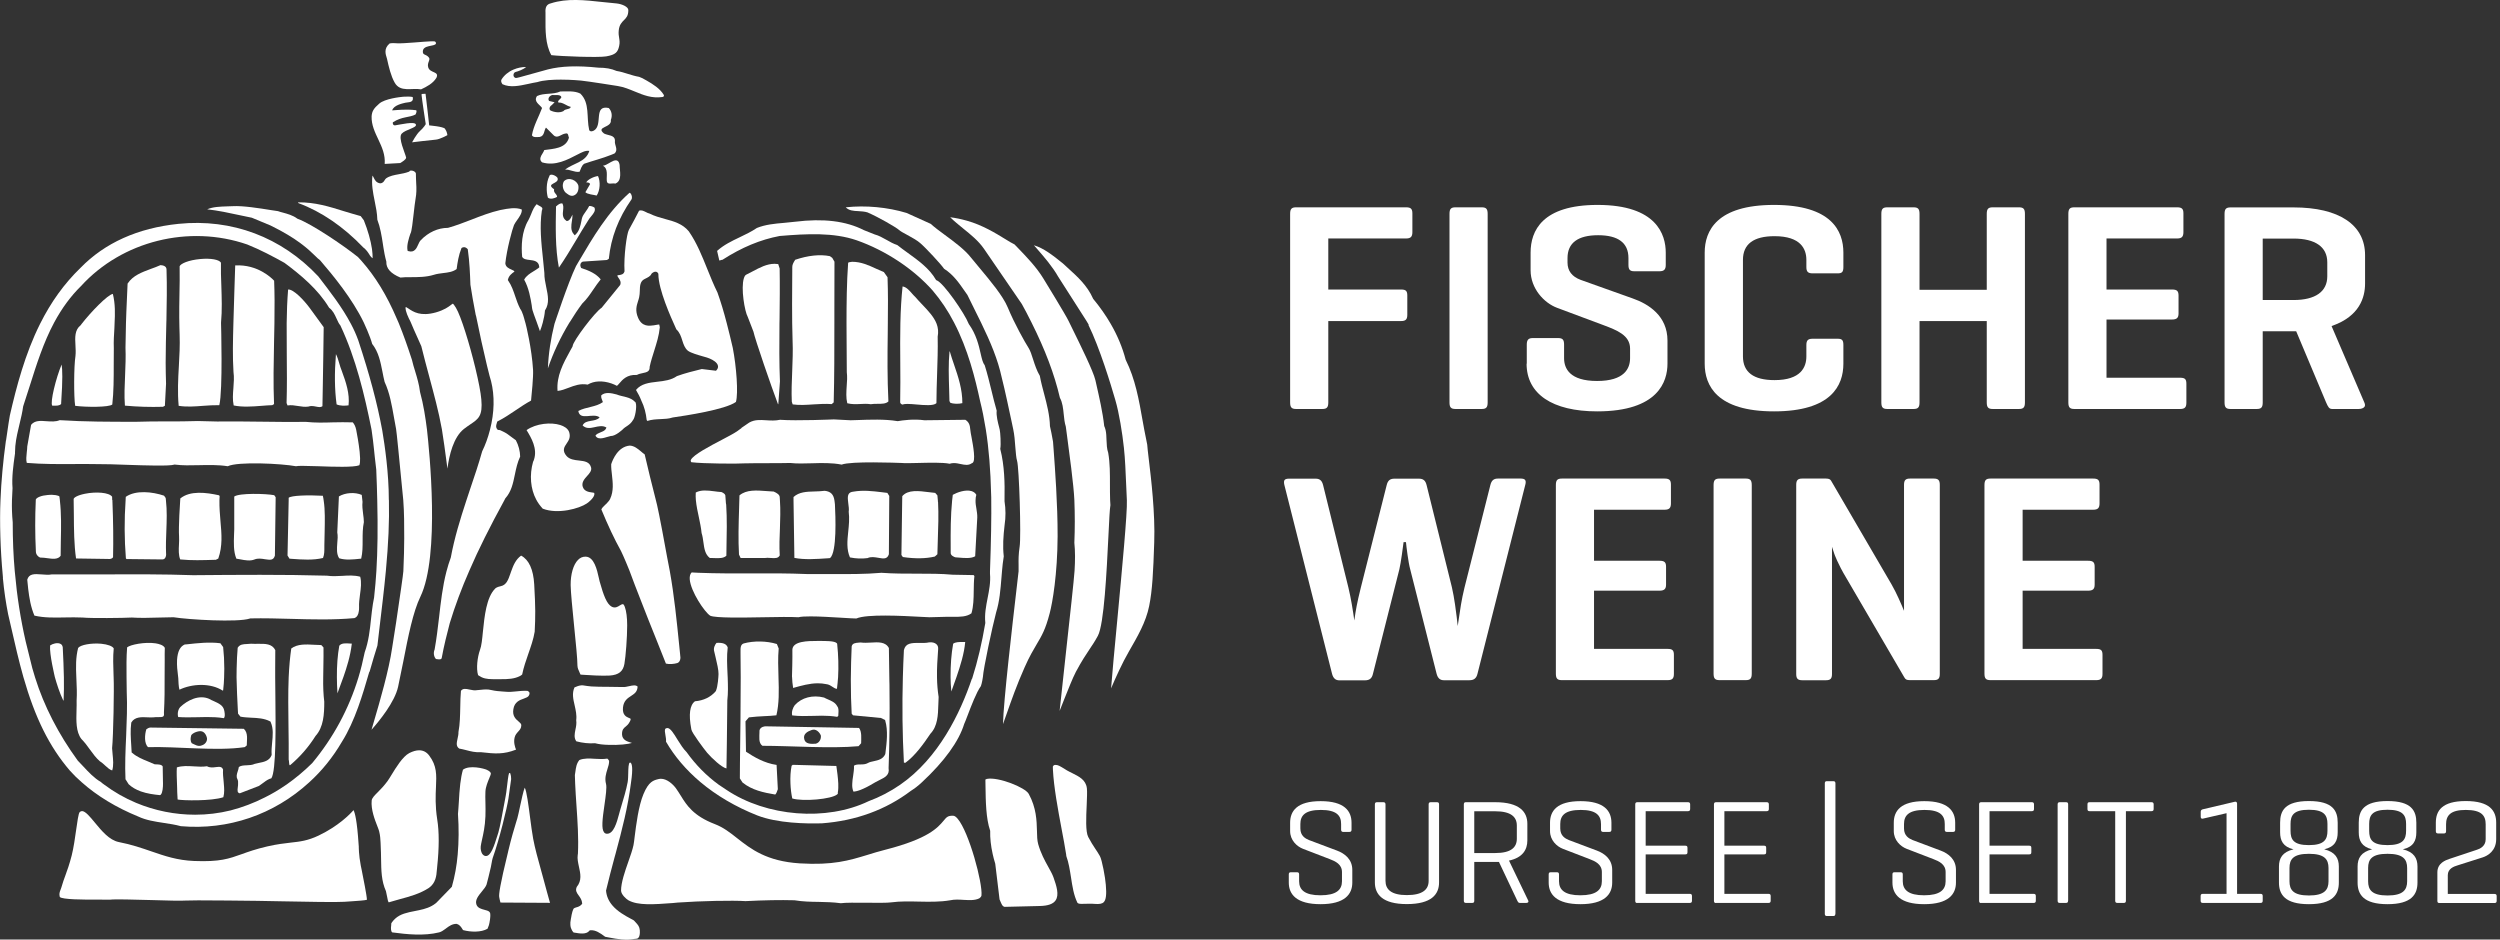 <svg width="306" height="115" viewBox="0 0 306 115" fill="none" xmlns="http://www.w3.org/2000/svg">
<rect x="0" y="0" width="306" height="115" fill="#333333" stroke="none"/>
<g clip-path="url(#clip0_3102_13796)">
<path d="M172.875 26.112C172.875 25.562 172.676 25.375 172.102 25.375H158.65C158.088 25.375 157.912 25.574 157.912 26.182V49.252C157.912 49.861 158.088 50.06 158.65 50.06H161.846C162.408 50.06 162.583 49.861 162.583 49.252V39.297H171.481C172.055 39.297 172.254 39.098 172.254 38.525V36.173C172.254 35.611 172.078 35.436 171.481 35.436H162.583V29.189H172.102C172.664 29.189 172.875 28.978 172.875 28.417V26.112Z" fill="white"/>
<path d="M181.352 25.375H178.156C177.594 25.375 177.418 25.574 177.418 26.182V49.252C177.418 49.861 177.594 50.06 178.156 50.06H181.352C181.914 50.06 182.089 49.861 182.089 49.252V26.182C182.089 25.574 181.914 25.375 181.352 25.375Z" fill="white"/>
<path d="M186.854 44.514C186.854 48.223 190.003 50.352 195.494 50.352C202.975 50.352 204.099 46.69 204.099 44.514V41.683C204.099 38.665 201.793 37.214 199.861 36.536L193.468 34.254C192.403 33.857 191.864 33.143 191.864 32.137V31.587C191.864 29.739 193.129 28.791 195.611 28.791C198.069 28.791 199.322 29.727 199.322 31.587V32.429C199.322 33.003 199.51 33.202 200.025 33.202H203.116C203.677 33.202 203.888 32.991 203.888 32.429V30.92C203.888 28.744 202.799 25.082 195.541 25.082C188.762 25.082 187.345 28.253 187.345 30.92V33.084C187.345 35.307 188.984 37.086 190.6 37.682L196.302 39.811C197.882 40.408 199.521 41.028 199.521 42.666V43.836C199.521 45.111 198.819 46.632 195.482 46.632C192.145 46.632 191.443 45.111 191.443 43.836V42.186C191.443 41.578 191.267 41.379 190.705 41.379H187.615C187.076 41.379 186.877 41.601 186.877 42.186V44.514H186.854Z" fill="white"/>
<path d="M225.63 30.92C225.63 28.253 224.155 25.082 217.142 25.082C210.129 25.082 208.654 28.253 208.654 30.92V44.514C208.654 47.182 210.129 50.352 217.142 50.352C224.155 50.352 225.63 47.182 225.63 44.514V42.233C225.63 41.636 225.467 41.461 224.928 41.461H221.872C221.299 41.461 221.1 41.66 221.1 42.233V43.625C221.1 44.947 220.421 46.526 217.201 46.526C214.637 46.526 213.337 45.556 213.337 43.625V31.809C213.337 29.879 214.637 28.908 217.201 28.908C220.421 28.908 221.1 30.487 221.1 31.809V32.687C221.1 33.26 221.299 33.459 221.872 33.459H224.928C225.467 33.459 225.63 33.283 225.63 32.687V30.92Z" fill="white"/>
<path d="M243.917 50.06H247.113C247.675 50.06 247.851 49.861 247.851 49.252V26.182C247.851 25.574 247.675 25.375 247.113 25.375H243.917C243.355 25.375 243.179 25.574 243.179 26.182V35.471H234.949V26.182C234.949 25.574 234.773 25.375 234.211 25.375H231.015C230.453 25.375 230.277 25.574 230.277 26.182V49.252C230.277 49.861 230.453 50.06 231.015 50.06H234.211C234.773 50.06 234.949 49.861 234.949 49.252V39.297H243.179V49.252C243.179 49.861 243.355 50.06 243.917 50.06Z" fill="white"/>
<path d="M266.478 25.375H253.904C253.342 25.375 253.166 25.574 253.166 26.182V49.252C253.166 49.861 253.342 50.06 253.904 50.06H266.841C267.414 50.06 267.613 49.861 267.613 49.288V46.971C267.613 46.41 267.438 46.234 266.841 46.234H257.837V39.109H265.845C266.431 39.109 266.653 38.91 266.653 38.372V36.173C266.653 35.611 266.454 35.436 265.845 35.436H257.837V29.189H266.478C267.04 29.189 267.25 28.978 267.25 28.417V26.1C267.25 25.562 267.051 25.375 266.478 25.375Z" fill="white"/>
<path d="M289.484 34.711V31.224C289.484 27.516 286.299 25.387 280.738 25.387H273.023C272.461 25.387 272.285 25.585 272.285 26.194V49.252C272.285 49.861 272.461 50.06 273.023 50.06H276.219C276.781 50.06 276.957 49.861 276.957 49.252V40.548H281.054L284.707 49.241C284.965 49.826 285.082 50.06 285.468 50.06H288.699C289.027 50.06 289.296 49.954 289.414 49.791C289.495 49.662 289.495 49.51 289.414 49.311L285.386 39.917L285.527 39.858C288.805 38.677 289.484 36.407 289.484 34.711ZM284.859 33.822C284.859 35.693 283.396 36.723 280.738 36.723H276.957V29.201H280.738C283.396 29.201 284.859 30.23 284.859 32.102V33.822Z" fill="white"/>
<path d="M186.702 59.313C186.772 59.044 186.761 58.857 186.667 58.74C186.585 58.635 186.409 58.576 186.14 58.576H183.342C182.827 58.576 182.558 58.81 182.417 59.384L179.256 71.913C178.893 73.364 178.682 74.885 178.612 75.388L178.425 76.628L178.296 75.493C178.261 75.142 178.003 73.095 177.711 71.878L174.62 59.395C174.479 58.81 174.21 58.588 173.66 58.588H170.686C170.136 58.588 169.866 58.81 169.726 59.395L166.565 71.925C166.097 73.773 165.909 74.978 165.909 74.99L165.769 75.949L165.628 74.99C165.628 74.978 165.371 73.258 165.043 71.913L161.952 59.395C161.812 58.822 161.542 58.588 161.027 58.588H157.761C157.503 58.588 157.316 58.647 157.234 58.752C157.152 58.869 157.14 59.056 157.199 59.325L163.041 82.466C163.181 83.004 163.462 83.273 163.931 83.273H167.057C167.63 83.273 167.923 83.039 168.052 82.466L171.283 69.679C171.459 68.965 171.751 66.766 171.798 66.356H172.091C172.126 66.789 172.384 68.895 172.606 69.667L175.837 82.454C175.978 83.004 176.259 83.261 176.727 83.261H179.853C180.415 83.261 180.719 83.015 180.848 82.454L186.702 59.313Z" fill="white"/>
<path d="M203.749 58.576H191.175C190.613 58.576 190.438 58.775 190.438 59.384V82.442C190.438 83.05 190.613 83.249 191.175 83.249H204.112C204.686 83.249 204.885 83.05 204.885 82.477V80.161C204.885 79.599 204.709 79.424 204.112 79.424H195.109V72.299H203.117C203.702 72.299 203.925 72.1 203.925 71.562V69.374C203.925 68.813 203.726 68.637 203.117 68.637H195.109V62.39H203.749C204.311 62.39 204.522 62.18 204.522 61.618V59.313C204.522 58.764 204.323 58.576 203.749 58.576Z" fill="white"/>
<path d="M213.676 58.576H210.48C209.918 58.576 209.742 58.775 209.742 59.384V82.442C209.742 83.05 209.918 83.249 210.48 83.249H213.676C214.238 83.249 214.414 83.05 214.414 82.442V59.384C214.414 58.775 214.238 58.576 213.676 58.576Z" fill="white"/>
<path d="M236.693 58.576H233.79C233.239 58.576 233.052 58.775 233.052 59.349V74.768L232.771 74.089C232.759 74.077 232.139 72.58 231.53 71.539L224.142 58.869C224.037 58.682 223.897 58.576 223.499 58.576H220.595C220.045 58.576 219.857 58.775 219.857 59.349V82.489C219.857 83.062 220.045 83.261 220.595 83.261H223.499C224.049 83.261 224.236 83.062 224.236 82.489V66.929L224.517 67.783C224.517 67.795 224.95 69.023 225.981 70.731L233.075 82.887C233.228 83.167 233.356 83.249 233.79 83.249H236.693C237.243 83.249 237.431 83.05 237.431 82.477V59.349C237.431 58.775 237.243 58.576 236.693 58.576Z" fill="white"/>
<path d="M256.21 58.576H243.636C243.074 58.576 242.898 58.775 242.898 59.384V82.442C242.898 83.05 243.074 83.249 243.636 83.249H256.573C257.147 83.249 257.346 83.05 257.346 82.477V80.161C257.346 79.599 257.17 79.424 256.573 79.424H247.57V72.299H255.578C256.163 72.299 256.386 72.1 256.386 71.562V69.374C256.386 68.813 256.187 68.637 255.578 68.637H247.57V62.39H256.21C256.772 62.39 256.983 62.18 256.983 61.618V59.313C256.983 58.764 256.795 58.576 256.21 58.576Z" fill="white"/>
<path d="M224.645 111.853C224.645 112.04 224.575 112.122 224.388 112.122H223.615C223.428 112.122 223.357 112.029 223.357 111.853V95.884C223.357 95.697 223.428 95.615 223.615 95.615H224.399C224.587 95.615 224.657 95.709 224.657 95.884V111.853H224.645Z" fill="white"/>
<path d="M161.67 99.136C159.762 99.136 159.165 99.803 159.165 100.856V101.406C159.165 102.295 159.762 102.634 160.218 102.822L163.637 104.108C164.62 104.471 165.522 105.196 165.522 106.472V108.028C165.522 109.478 164.574 110.671 161.635 110.671C158.696 110.671 157.748 109.478 157.748 108.028V107.033C157.748 106.834 157.818 106.764 158.006 106.764H158.755C158.931 106.764 159.012 106.834 159.012 107.033V107.864C159.012 108.917 159.703 109.583 161.623 109.583C163.567 109.583 164.258 108.917 164.258 107.864V106.741C164.258 105.793 163.461 105.419 162.747 105.15L159.492 103.898C158.731 103.605 157.912 102.845 157.912 101.722V100.704C157.912 99.253 158.767 98.06 161.647 98.06C164.539 98.06 165.428 99.253 165.428 100.704V101.558C165.428 101.734 165.358 101.827 165.159 101.827H164.41C164.234 101.827 164.152 101.734 164.152 101.558V100.868C164.164 99.803 163.567 99.136 161.67 99.136Z" fill="white"/>
<path d="M169.585 107.817C169.585 108.87 170.299 109.56 172.196 109.56C174.139 109.56 174.865 108.87 174.865 107.817V98.458C174.865 98.282 174.935 98.189 175.122 98.189H175.883C176.082 98.189 176.141 98.282 176.141 98.458V108.016C176.141 109.466 175.216 110.66 172.196 110.66C169.222 110.66 168.285 109.466 168.285 108.016V98.458C168.285 98.282 168.355 98.189 168.543 98.189H169.327C169.503 98.189 169.585 98.282 169.585 98.458V107.817Z" fill="white"/>
<path d="M180.45 105.501V110.25C180.45 110.426 180.391 110.519 180.192 110.519H179.431C179.244 110.519 179.174 110.426 179.174 110.25V98.458C179.174 98.282 179.244 98.189 179.408 98.189H183.002C186.011 98.189 186.948 99.382 186.948 100.833V102.868C186.948 103.991 186.386 104.974 184.7 105.337L187.065 110.25C187.135 110.414 187.006 110.519 186.807 110.519H186.046C185.847 110.519 185.812 110.414 185.718 110.25L183.471 105.501H183.014H180.45ZM180.45 99.3V104.413H183.014C184.957 104.413 185.66 103.722 185.66 102.658V101.043C185.66 99.99 184.946 99.3 183.014 99.3H180.45Z" fill="white"/>
<path d="M193.481 99.136C191.572 99.136 190.975 99.803 190.975 100.856V101.406C190.975 102.295 191.572 102.634 192.029 102.822L195.448 104.108C196.431 104.471 197.333 105.196 197.333 106.472V108.028C197.333 109.478 196.384 110.671 193.446 110.671C190.507 110.671 189.559 109.478 189.559 108.028V107.033C189.559 106.834 189.629 106.764 189.816 106.764H190.565C190.741 106.764 190.823 106.834 190.823 107.033V107.864C190.823 108.917 191.514 109.583 193.434 109.583C195.377 109.583 196.068 108.917 196.068 107.864V106.741C196.068 105.793 195.272 105.419 194.558 105.15L191.303 103.898C190.542 103.605 189.723 102.845 189.723 101.722V100.704C189.723 99.253 190.577 98.06 193.457 98.06C196.349 98.06 197.239 99.253 197.239 100.704V101.558C197.239 101.734 197.169 101.827 196.97 101.827H196.22C196.045 101.827 195.963 101.734 195.963 101.558V100.868C195.963 99.803 195.366 99.136 193.481 99.136Z" fill="white"/>
<path d="M200.388 110.531C200.225 110.531 200.154 110.437 200.154 110.262V98.458C200.154 98.282 200.225 98.189 200.412 98.189H206.605C206.781 98.189 206.875 98.259 206.875 98.458V99.019C206.875 99.218 206.781 99.288 206.605 99.288H201.43V103.512H206.277C206.476 103.512 206.547 103.582 206.547 103.781V104.307C206.547 104.506 206.476 104.576 206.277 104.576H201.43V109.408H206.828C207.003 109.408 207.097 109.478 207.097 109.665V110.25C207.097 110.449 207.003 110.519 206.828 110.519H200.388V110.531Z" fill="white"/>
<path d="M210.023 110.531C209.859 110.531 209.789 110.437 209.789 110.262V98.458C209.789 98.282 209.859 98.189 210.047 98.189H216.24C216.416 98.189 216.509 98.259 216.509 98.458V99.019C216.509 99.218 216.416 99.288 216.24 99.288H211.065V103.512H215.912C216.111 103.512 216.181 103.582 216.181 103.781V104.307C216.181 104.506 216.111 104.576 215.912 104.576H211.065V109.408H216.462C216.638 109.408 216.732 109.478 216.732 109.665V110.25C216.732 110.449 216.638 110.519 216.462 110.519H210.023V110.531Z" fill="white"/>
<path d="M235.557 99.136C233.648 99.136 233.051 99.803 233.051 100.856V101.406C233.051 102.295 233.648 102.634 234.105 102.822L237.524 104.108C238.507 104.471 239.409 105.196 239.409 106.472V108.028C239.409 109.478 238.46 110.671 235.522 110.671C232.583 110.671 231.635 109.478 231.635 108.028V107.033C231.635 106.834 231.705 106.764 231.892 106.764H232.642C232.817 106.764 232.899 106.834 232.899 107.033V107.864C232.899 108.917 233.59 109.583 235.51 109.583C237.453 109.583 238.144 108.917 238.144 107.864V106.741C238.144 105.793 237.348 105.419 236.634 105.15L233.379 103.898C232.618 103.605 231.799 102.845 231.799 101.722V100.704C231.799 99.253 232.653 98.06 235.533 98.06C238.425 98.06 239.315 99.253 239.315 100.704V101.558C239.315 101.734 239.245 101.827 239.046 101.827H238.296C238.121 101.827 238.039 101.734 238.039 101.558V100.868C238.051 99.803 237.453 99.136 235.557 99.136Z" fill="white"/>
<path d="M242.476 110.531C242.312 110.531 242.242 110.437 242.242 110.262V98.458C242.242 98.282 242.312 98.189 242.5 98.189H248.693C248.869 98.189 248.962 98.259 248.962 98.458V99.019C248.962 99.218 248.869 99.288 248.693 99.288H243.518V103.512H248.365C248.564 103.512 248.635 103.582 248.635 103.781V104.307C248.635 104.506 248.564 104.576 248.365 104.576H243.518V109.408H248.916C249.091 109.408 249.185 109.478 249.185 109.665V110.25C249.185 110.449 249.091 110.519 248.916 110.519H242.476V110.531Z" fill="white"/>
<path d="M253.13 110.25C253.13 110.426 253.071 110.519 252.872 110.519H252.111C251.924 110.519 251.854 110.426 251.854 110.25V98.458C251.854 98.282 251.924 98.189 252.111 98.189H252.884C253.083 98.189 253.141 98.282 253.141 98.458V110.25H253.13Z" fill="white"/>
<path d="M263.338 98.189C263.514 98.189 263.608 98.259 263.608 98.458V99.019C263.608 99.218 263.514 99.288 263.338 99.288H260.212V110.25C260.212 110.426 260.142 110.519 259.955 110.519H259.17C258.971 110.519 258.901 110.426 258.901 110.25V99.288H255.775C255.576 99.288 255.506 99.218 255.506 99.019V98.458C255.506 98.259 255.576 98.189 255.775 98.189H263.338Z" fill="white"/>
<path d="M273.56 98.13C273.666 98.107 273.818 98.154 273.818 98.364V109.408H276.686C276.874 109.408 276.956 109.478 276.956 109.665V110.25C276.956 110.449 276.862 110.519 276.686 110.519H269.627C269.451 110.519 269.357 110.449 269.357 110.25V109.665C269.357 109.478 269.451 109.408 269.627 109.408H272.53V99.534L269.638 100.201C269.474 100.236 269.369 100.166 269.369 99.979V99.359C269.369 99.183 269.474 99.09 269.638 99.054L273.56 98.13Z" fill="white"/>
<path d="M279.086 100.692C279.086 99.242 279.671 98.048 282.61 98.048C285.548 98.048 286.134 99.242 286.134 100.692V101.874C286.134 102.892 285.794 103.652 284.483 103.956C285.841 104.284 286.274 105.044 286.274 106.062V108.027C286.274 109.478 285.548 110.671 282.61 110.671C279.671 110.671 278.945 109.478 278.945 108.027V106.062C278.945 105.044 279.367 104.284 280.725 103.956C279.437 103.652 279.086 102.88 279.086 101.874V100.692ZM285.01 106.249C285.01 105.173 284.518 104.506 282.61 104.506C280.69 104.506 280.233 105.173 280.233 106.249V107.864C280.233 108.917 280.69 109.607 282.61 109.607C284.518 109.607 285.01 108.917 285.01 107.864V106.249ZM284.881 100.856C284.881 99.803 284.495 99.113 282.61 99.113C280.725 99.113 280.362 99.803 280.362 100.856V101.687C280.362 102.763 280.725 103.442 282.61 103.442C284.495 103.442 284.881 102.751 284.881 101.687V100.856Z" fill="white"/>
<path d="M288.711 100.692C288.711 99.242 289.296 98.048 292.235 98.048C295.173 98.048 295.759 99.242 295.759 100.692V101.874C295.759 102.892 295.419 103.652 294.108 103.956C295.466 104.284 295.899 105.044 295.899 106.062V108.027C295.899 109.478 295.173 110.671 292.235 110.671C289.296 110.671 288.57 109.478 288.57 108.027V106.062C288.57 105.044 288.992 104.284 290.35 103.956C289.062 103.652 288.711 102.88 288.711 101.874V100.692ZM294.635 106.249C294.635 105.173 294.143 104.506 292.235 104.506C290.315 104.506 289.858 105.173 289.858 106.249V107.864C289.858 108.917 290.315 109.607 292.235 109.607C294.143 109.607 294.635 108.917 294.635 107.864V106.249ZM294.506 100.856C294.506 99.803 294.12 99.113 292.235 99.113C290.35 99.113 289.987 99.803 289.987 100.856V101.687C289.987 102.763 290.35 103.442 292.235 103.442C294.12 103.442 294.506 102.751 294.506 101.687V100.856Z" fill="white"/>
<path d="M305.323 109.42C305.499 109.42 305.593 109.49 305.593 109.677V110.262C305.593 110.461 305.499 110.531 305.323 110.531H298.591C298.404 110.531 298.334 110.461 298.334 110.262V106.764C298.334 105.653 299.329 105.29 299.821 105.126L303.192 104.003C303.544 103.898 304.246 103.57 304.246 102.728V100.891C304.246 99.827 303.743 99.136 301.811 99.136C299.926 99.136 299.399 99.827 299.399 100.891V101.722C299.399 101.921 299.329 102.014 299.142 102.014H298.416C298.217 102.014 298.146 101.921 298.146 101.722V100.692C298.146 99.242 298.896 98.048 301.811 98.048C304.75 98.048 305.534 99.242 305.534 100.692V102.705C305.534 104.155 304.48 104.752 303.895 104.939L300.804 105.922C300.371 106.05 299.61 106.319 299.61 107.115V109.42H305.323Z" fill="white"/>
<path d="M140.657 74.183C141.055 72.229 141.16 69.936 141.277 66.391C141.406 62.846 140.891 58.518 140.61 56.201C140.504 55.301 140.434 54.704 140.422 54.435L140.341 54.026C140.247 53.546 140.153 53.078 140.06 52.61C140.001 52.271 139.942 51.92 139.872 51.58C139.404 48.913 138.959 46.386 137.788 44.046L137.777 44.011C137.39 42.537 136.781 41.075 135.962 39.659C135.365 38.618 134.639 37.589 133.808 36.582L133.784 36.536C133.082 34.956 131.911 33.892 130.67 32.769C130.483 32.593 130.284 32.418 130.096 32.242L129.874 32.067C128.867 31.259 127.743 30.37 126.549 30.019C126.666 30.148 126.771 30.277 126.888 30.405C127.837 31.493 128.808 32.617 129.523 33.868L132.941 39.215C132.976 39.273 133 39.32 133.035 39.367L133.269 39.764H133.222C134.604 42.572 135.974 47.088 136.512 48.948C136.98 50.528 137.378 53.031 137.566 54.809C137.718 56.178 137.777 57.828 137.847 59.407C137.87 60.015 137.894 60.635 137.929 61.232C137.999 62.718 137.332 69.772 136.746 75.996C136.418 79.447 136.126 82.536 135.997 84.255C136.5 83.062 137.367 81.132 138.186 79.728C139.24 77.891 140.259 76.16 140.657 74.183Z" fill="white"/>
<path d="M131.689 82.231C132.414 80.874 132.918 80.137 133.351 79.482C133.691 78.979 134.007 78.511 134.381 77.821C135.142 76.405 135.458 69.924 135.669 65.631C135.763 63.677 135.833 62.261 135.915 61.829C135.892 61.618 135.88 61.419 135.88 61.232C135.857 60.577 135.857 59.91 135.857 59.267C135.857 58.015 135.868 56.716 135.646 55.429C135.47 54.926 135.458 54.377 135.435 53.838C135.423 53.429 135.412 53.008 135.318 52.61L135.295 52.54C135.259 52.423 135.236 52.306 135.178 52.2L135.154 52.13C134.978 50.481 134.534 48.562 134.217 47.158L134.077 46.538C133.831 45.45 132.192 42.139 131.326 40.373C131.068 39.846 130.869 39.449 130.799 39.297C130.506 38.642 127.755 34.172 127.731 34.126C126.865 32.698 125.694 31.493 124.559 30.312L124.172 29.914C123.891 29.785 123.505 29.551 123.013 29.247C121.913 28.569 120.238 27.539 118.342 27.013C117.639 26.814 116.972 26.674 116.305 26.592C116.796 27.083 117.358 27.527 117.897 27.972C118.81 28.709 119.77 29.481 120.438 30.452L125.074 37.214C125.413 37.834 125.846 38.63 126.245 39.449C127.942 42.841 129.054 45.789 129.733 48.691C130.061 49.287 130.131 50.013 130.202 50.726C130.249 51.23 130.307 51.744 130.448 52.189L130.459 52.247C130.459 52.294 130.518 52.692 130.588 53.207C130.857 55.23 131.431 59.43 131.501 61.197C131.572 62.952 131.572 64.718 131.501 66.438C131.607 67.479 131.607 68.579 131.525 69.877C131.454 70.977 130.951 75.505 130.471 79.88C130.155 82.746 129.851 85.496 129.698 87.016C129.874 86.572 130.096 86.022 130.284 85.531C130.752 84.384 131.267 83.039 131.689 82.231Z" fill="white"/>
<path d="M132.836 110.625C132.988 110.625 133.164 110.613 133.363 110.613C133.55 110.613 133.749 110.613 133.972 110.636C134.569 110.683 134.897 110.625 135.096 110.426C135.377 110.145 135.459 109.49 135.353 108.308C135.295 107.443 134.885 105.232 134.627 104.787C134.44 104.448 134.253 104.167 134.054 103.874C133.784 103.465 133.503 103.032 133.199 102.447C132.86 101.792 132.941 100.061 133.012 98.528C133.047 97.686 133.082 96.902 133.035 96.493C132.918 95.451 132.063 95.042 131.244 94.632C131.01 94.515 130.787 94.41 130.588 94.293L130.401 94.176C129.663 93.72 129.499 93.626 129.183 93.626C129.043 93.626 128.949 93.661 128.867 93.837C128.867 93.966 128.879 94.094 128.879 94.235C128.984 96.317 129.488 99.066 129.944 101.488C130.155 102.599 130.354 103.652 130.495 104.576C130.506 104.611 130.506 104.647 130.506 104.682C130.506 104.717 130.518 104.752 130.518 104.787C130.811 105.582 130.951 106.507 131.092 107.396C131.256 108.472 131.419 109.572 131.888 110.519C131.899 110.519 131.899 110.531 131.911 110.531C131.946 110.543 131.981 110.566 132.017 110.59C132.18 110.648 132.438 110.636 132.836 110.625Z" fill="white"/>
<path d="M125.413 81.682C126.01 80.325 126.49 79.541 126.9 78.839C127.52 77.798 127.965 77.049 128.48 75.072C128.832 73.75 129.429 70.287 129.452 65.642C129.464 61.688 129.124 57.278 128.972 55.148C128.925 54.599 128.902 54.213 128.89 54.06C128.796 53.511 128.574 52.352 128.527 52.224L128.515 52.177C128.48 50.797 128.141 49.51 127.813 48.258C127.614 47.521 127.415 46.772 127.274 46C126.912 45.403 126.666 44.655 126.455 43.999C126.279 43.438 126.104 42.9 125.881 42.56C125.436 41.859 124.184 39.648 123.341 37.612C122.755 36.208 121.21 34.371 119.981 32.897C119.559 32.406 119.173 31.926 118.857 31.54C118.096 30.558 116.796 29.598 115.649 28.756C114.993 28.276 114.384 27.82 113.916 27.399L110.966 26.065C108.659 25.363 105.955 25.106 103.52 25.375C103.906 25.784 104.48 25.819 105.077 25.843C105.451 25.866 105.826 25.89 106.177 25.995C107.477 26.556 109.678 27.808 110.088 28.183C110.24 28.323 110.614 28.522 111.024 28.744C111.574 29.048 112.207 29.388 112.616 29.739C113.307 30.323 115.204 32.371 115.555 32.897C116.691 33.611 117.417 34.675 118.131 35.705L118.412 36.103C118.751 36.805 119.091 37.483 119.419 38.15C119.641 38.595 119.863 39.039 120.086 39.495C121.245 41.894 122.123 43.953 122.615 46.222C123.001 47.72 123.528 50.247 123.821 51.604C123.914 52.06 123.985 52.399 124.02 52.551C124.16 53.195 124.23 54.014 124.277 54.739C124.336 55.429 124.383 56.073 124.488 56.4C124.746 57.219 125.003 65.666 124.804 66.906C124.664 67.83 124.664 68.509 124.675 69.164C124.675 69.421 124.675 69.667 124.675 69.924C124.664 70.053 124.582 70.813 124.394 72.369C123.938 76.288 122.814 85.952 122.767 88.631C122.919 88.233 123.095 87.742 123.282 87.18C123.774 85.776 124.441 83.869 125.413 81.682Z" fill="white"/>
<path d="M121.503 104.53C121.585 104.927 121.702 105.325 121.819 105.723L122.346 110.087C122.393 110.18 122.44 110.285 122.475 110.391C122.51 110.473 122.545 110.554 122.58 110.625C122.697 110.87 122.803 110.964 122.967 110.999L127.298 110.894C128.27 110.87 128.914 110.648 129.207 110.203C129.663 109.537 129.324 108.449 128.949 107.396C128.809 106.998 128.575 106.589 128.305 106.097C127.872 105.325 127.392 104.436 127.076 103.325C126.947 102.868 126.935 102.33 126.924 101.698C126.889 100.447 126.853 98.879 125.917 97.171C125.484 96.375 122.206 95.077 120.812 95.334H120.801C120.73 95.358 120.672 95.393 120.613 95.416C120.625 95.685 120.625 95.978 120.625 96.27C120.648 98.025 120.684 100.201 121.187 101.652L121.199 101.687V101.722C121.175 102.576 121.281 103.535 121.503 104.53Z" fill="white"/>
<path d="M122.955 61.361V61.326C122.955 61.302 122.955 61.197 122.955 61.103V60.963C122.99 59.231 122.955 56.997 122.439 54.985L122.428 54.938L122.439 54.891C122.533 54.411 122.439 52.891 122.369 52.61L122.299 52.318C122.135 51.697 121.924 50.855 121.995 50.27C121.749 49.416 121.55 48.609 121.362 47.825C121.105 46.784 120.871 45.801 120.531 44.713C120.297 44.421 120.18 43.929 120.028 43.263C119.805 42.268 119.489 40.923 118.588 39.671L118.564 39.624C118.073 38.361 115.497 34.629 114.654 34.313L114.584 34.289L114.549 34.231C113.752 32.85 112.394 31.88 111.083 30.932C110.638 30.616 110.228 30.312 109.83 29.996C109.362 29.844 108.917 29.598 108.496 29.352C108.016 29.084 107.559 28.826 107.067 28.697L105.744 28.171C103.543 27.048 100.792 26.709 97.303 27.142C96.847 27.2 96.378 27.247 95.933 27.282C94.833 27.375 93.685 27.481 92.643 27.902C91.976 28.358 91.25 28.697 90.548 29.037C89.541 29.516 88.593 29.973 87.773 30.71L88.042 31.88C88.089 31.891 88.171 31.868 88.206 31.844C88.276 31.821 88.347 31.798 88.429 31.798C90.794 30.277 93.077 29.329 95.43 28.885C98.802 28.604 102.033 28.44 104.855 29.411C108.414 30.663 111.797 32.909 114.15 35.553C115.157 36.734 116.035 38.045 116.773 39.472C118.482 42.748 119.372 46.339 119.969 49.112C120.227 50.118 120.449 51.241 120.66 52.54C121.035 54.903 121.245 57.523 121.316 60.553L121.327 60.858C121.362 63.303 121.304 66.344 121.175 69.913C121.175 69.959 121.175 70.018 121.175 70.076C121.175 70.123 121.175 70.17 121.175 70.217C121.269 71.258 121.07 72.252 120.882 73.212C120.695 74.183 120.496 75.177 120.601 76.218V76.242V76.265C120.192 78.687 119.665 80.933 119.021 82.957L118.974 83.097H118.951C117.546 87.25 114.888 92.807 110.17 96.06C108.964 96.89 107.664 97.569 106.33 98.06C101.167 100.552 93.838 99.979 88.92 96.68C88.593 96.469 88.288 96.27 87.972 96.048C86.473 94.96 85.15 93.615 84.038 92.059C83.629 91.661 83.266 91.076 82.914 90.514C82.481 89.801 82.036 89.064 81.65 89.11C81.498 89.134 81.451 89.192 81.439 89.204C81.334 89.344 81.392 89.684 81.451 89.999C81.498 90.257 81.544 90.538 81.521 90.783C82.563 92.585 83.98 94.246 85.724 95.72C87.679 97.37 90.079 98.774 92.678 99.803C95.149 100.774 98.708 100.833 100.616 100.774C104.761 100.458 108.414 99.125 111.481 96.808C111.961 96.504 112.418 96.153 112.874 95.72C115.59 93.193 117.37 90.737 118.026 88.584L118.049 88.537C118.096 88.455 118.26 88.022 118.435 87.566C118.869 86.431 119.513 84.723 120.063 83.975C120.203 83.589 120.297 82.933 120.309 82.852C120.356 81.892 121.456 76.733 121.924 74.966C122.346 73.621 122.463 72.135 122.58 70.696C122.603 70.416 122.627 70.135 122.65 69.854C122.697 69.328 122.756 68.719 122.861 68.099C122.72 66.859 122.802 65.654 122.966 64.239C123.107 63.338 123.107 62.285 122.955 61.361Z" fill="white"/>
<path d="M82.96 110.473C85.782 110.274 89.657 110.192 91.261 110.297C93.603 110.18 95.452 110.145 97.244 110.192C98.239 110.356 99.187 110.379 100.206 110.391C101.084 110.414 101.997 110.426 102.91 110.554C103.484 110.473 104.807 110.484 106.083 110.496C107.336 110.508 108.624 110.519 109.08 110.449C110.227 110.297 111.375 110.332 112.487 110.356C113.74 110.379 115.028 110.414 116.315 110.192C116.842 110.075 117.416 110.11 117.955 110.145C118.645 110.18 119.313 110.227 119.863 109.958C120.027 109.841 120.109 109.724 120.132 109.619C120.296 108.098 118.61 101.85 117.217 100.213C116.971 99.92 116.807 99.862 116.702 99.85C116.023 99.815 115.859 100.014 115.484 100.47C114.793 101.289 113.646 102.658 108.378 104.003C107.582 104.202 106.867 104.424 106.188 104.635C103.917 105.325 101.962 105.922 97.888 105.676C93.825 105.419 91.917 103.921 90.231 102.599C89.364 101.909 88.533 101.266 87.491 100.868C84.869 99.862 84.049 98.563 83.335 97.405C83.136 97.089 82.948 96.785 82.738 96.492C82.316 95.919 81.602 95.323 80.9 95.323C80.806 95.323 80.701 95.334 80.607 95.358C79.987 95.51 79.401 95.65 78.757 97.206C78.148 98.668 77.867 100.973 77.692 102.342C77.633 102.833 77.586 103.219 77.54 103.442C77.422 104.003 77.177 104.717 76.907 105.477C76.486 106.67 76.018 108.027 76.018 108.998C76.018 109.49 76.673 110.063 76.931 110.203C78.113 110.847 79.987 110.707 82.363 110.531L82.96 110.473Z" fill="white"/>
<path d="M118.904 60.109C118.178 59.898 117.16 60.261 116.621 60.565C116.609 60.67 116.598 60.776 116.586 60.881C116.574 61.01 116.551 61.138 116.539 61.267C116.352 63.151 116.352 65.104 116.364 66.988V67.631C116.328 68.006 116.797 68.169 116.937 68.216C117.078 68.228 117.23 68.24 117.382 68.251C118.073 68.31 118.857 68.38 119.361 68.088L119.618 63.349C119.63 62.998 119.571 62.648 119.513 62.273C119.454 61.934 119.396 61.595 119.408 61.244C119.408 60.986 119.443 60.764 119.501 60.565C119.372 60.331 119.173 60.191 118.904 60.109Z" fill="white"/>
<path d="M112.289 70.217C110.825 70.217 109.327 70.217 107.887 70.111C105.884 70.287 103.789 70.275 101.775 70.263C100.78 70.252 99.75 70.252 98.743 70.263C96.495 70.17 94.212 70.17 91.987 70.182C89.857 70.193 87.656 70.193 85.548 70.111C85.384 70.1 85.232 70.1 85.068 70.088C84.928 70.076 84.787 70.076 84.658 70.065C84.471 70.252 84.401 70.533 84.424 70.907C84.541 72.381 86.216 74.896 86.93 75.364C87.597 75.657 90.875 75.598 93.498 75.551C95.195 75.516 96.811 75.493 97.724 75.551C98.052 75.469 98.579 75.446 99.223 75.446C100.335 75.446 101.763 75.54 103.004 75.61C103.777 75.657 104.456 75.704 104.819 75.704C106.084 75.142 110.45 75.376 112.804 75.505C113.202 75.528 113.53 75.54 113.764 75.551L115.988 75.493C116.222 75.481 116.468 75.481 116.726 75.493C117.499 75.505 118.306 75.505 118.903 75.072C119.161 74.218 119.173 73.247 119.184 72.311C119.196 71.714 119.196 71.094 119.266 70.509L119.173 70.392L116.609 70.345C115.227 70.217 113.74 70.217 112.289 70.217Z" fill="white"/>
<path d="M118.928 53.581C118.846 53.148 118.775 52.797 118.764 52.587C118.729 51.978 118.553 51.627 118.155 51.382L113.156 51.44C111.833 51.253 110.439 51.452 109.913 51.545H109.878H109.842C108.309 51.288 106.494 51.358 104.89 51.417C104.621 51.428 104.351 51.44 104.106 51.44L102.057 51.335C102.033 51.335 97.502 51.534 95.477 51.382C94.892 51.51 94.33 51.475 93.779 51.44C93.054 51.393 92.374 51.346 91.707 51.721L90.747 52.376H90.782L90.291 52.739C89.904 53.019 89.167 53.405 88.324 53.85C86.872 54.61 84.882 55.652 84.566 56.283C84.542 56.318 84.53 56.377 84.554 56.447C84.566 56.506 84.589 56.541 84.624 56.576C86.099 56.763 90.408 56.775 91.098 56.716C92.995 56.669 94.857 56.716 96.73 56.669C97.585 56.763 98.451 56.728 99.376 56.705C100.582 56.669 101.823 56.634 103.017 56.868C104.176 56.424 109.737 56.646 110.381 56.669C110.697 56.705 111.435 56.693 112.289 56.669C113.694 56.634 115.427 56.587 116.235 56.763C116.41 56.705 116.586 56.681 116.762 56.681C117.043 56.681 117.312 56.74 117.581 56.798C118.096 56.903 118.53 56.997 118.939 56.705L118.998 56.681C119.478 56.517 119.103 54.529 118.928 53.581Z" fill="white"/>
<path d="M117.076 82.863L117.088 82.828C117.556 81.459 118.013 80.009 118.142 78.581C118.025 78.581 117.908 78.581 117.802 78.581C117.369 78.581 116.948 78.581 116.667 78.792C116.444 80.02 116.339 81.401 116.35 82.898C116.35 83.436 116.386 84.01 116.444 84.641C116.526 84.396 116.62 84.162 116.702 83.916C116.831 83.577 116.959 83.214 117.076 82.863Z" fill="white"/>
<path d="M116.773 44.62C116.598 44.105 116.41 43.567 116.258 43.029L116.223 42.993C116.071 44.549 116.129 46.07 116.176 47.685C116.188 48.141 116.211 48.609 116.211 49.077L116.305 49.287C116.715 49.463 117.347 49.451 117.792 49.346C117.804 47.673 117.289 46.117 116.773 44.62Z" fill="white"/>
<path d="M114.783 66.251C114.841 64.636 114.9 62.963 114.818 61.443H114.806L114.795 61.255C114.783 61.045 114.759 60.834 114.736 60.635L114.467 60.331C114.209 60.308 113.94 60.273 113.659 60.238C112.476 60.086 111.13 59.91 110.439 60.729L110.428 61.255L110.334 67.936L110.51 68.181C112.02 68.403 113.331 68.38 114.42 68.123L114.736 67.842C114.748 67.339 114.759 66.801 114.783 66.251Z" fill="white"/>
<path d="M113.881 89.812C114.771 88.876 114.817 87.531 114.853 86.233C114.864 85.917 114.876 85.601 114.888 85.308C114.771 84.548 114.7 83.764 114.689 82.91C114.665 81.775 114.747 80.652 114.829 79.459C114.853 79.201 114.782 79.003 114.618 78.85C114.419 78.663 114.08 78.581 113.705 78.628C113.366 78.71 112.956 78.698 112.57 78.698C111.504 78.675 110.837 78.734 110.638 79.576C110.591 80.64 110.532 81.775 110.509 82.91C110.415 86.443 110.45 89.847 110.638 93.345L110.813 93.369C112.019 92.491 113.026 91.076 113.881 89.812Z" fill="white"/>
<path d="M114.643 39.636C114.315 38.782 113.612 38.045 112.933 37.331C112.629 37.004 112.301 36.676 112.02 36.337C111.891 36.231 111.763 36.068 111.61 35.904C111.271 35.518 110.92 35.12 110.475 35.062C110.334 36.419 110.241 37.893 110.206 39.566C110.17 41.145 110.182 42.771 110.194 44.339C110.206 45.93 110.217 47.579 110.182 49.217C110.159 49.346 110.311 49.475 110.44 49.521C110.604 49.463 110.826 49.44 111.072 49.44C111.4 49.44 111.786 49.475 112.196 49.51C113.121 49.592 114.268 49.697 114.619 49.346C114.619 48.164 114.666 46.959 114.701 45.789C114.748 44.292 114.807 42.736 114.772 41.203C114.877 40.63 114.83 40.139 114.643 39.636Z" fill="white"/>
<path d="M108.871 83.799L108.859 83.343C108.847 82.126 108.824 80.488 108.8 79.319C108.391 78.546 107.512 78.593 106.588 78.652C106.166 78.675 105.733 78.698 105.347 78.64C105.288 78.64 105.229 78.652 105.171 78.652C104.679 78.687 104.34 78.734 104.246 79.108C104.187 80.184 104.152 81.986 104.141 83.191C104.141 84.782 104.176 86.139 104.246 87.356L104.41 87.555L107.829 87.882L108.332 88.128L108.355 88.21C108.718 89.473 108.531 90.889 108.379 92.152L108.355 92.304C108.074 92.936 107.477 93.053 106.95 93.17C106.681 93.228 106.424 93.275 106.236 93.392C105.955 93.556 105.628 93.568 105.311 93.568C105.007 93.568 104.726 93.579 104.527 93.72C104.55 94.129 104.48 94.562 104.422 94.972C104.375 95.287 104.316 95.615 104.316 95.931C104.293 96.293 104.34 96.609 104.457 96.89C104.796 96.89 105.534 96.715 107.044 95.802L107.126 95.755C107.278 95.662 107.454 95.58 107.618 95.498C108.309 95.159 108.906 94.866 108.765 94.036V94.012V93.989C108.871 91.099 108.917 87.765 108.871 83.799Z" fill="white"/>
<path d="M108.846 60.706L108.612 60.331C108.39 60.308 108.179 60.284 107.956 60.249C106.774 60.109 105.662 59.968 104.444 60.179C103.894 60.238 103.718 60.53 103.789 61.232C103.8 61.372 103.824 61.513 103.835 61.653C103.882 61.992 103.929 62.343 103.882 62.636C103.988 63.467 103.906 64.285 103.824 65.069C103.707 66.192 103.601 67.245 104.034 68.228C104.807 68.38 105.474 68.403 106.189 68.31C106.61 68.111 107.09 68.204 107.512 68.275C108.202 68.403 108.589 68.439 108.799 67.842L108.846 60.706Z" fill="white"/>
<path d="M105.287 49.451C105.486 49.44 105.697 49.428 105.896 49.428C106.118 49.428 106.352 49.44 106.586 49.475C106.844 49.428 107.125 49.428 107.418 49.428C107.944 49.428 108.448 49.428 108.741 49.135C108.6 46.328 108.623 43.543 108.659 40.841L108.67 39.566C108.694 37.787 108.705 35.869 108.635 33.938L108.19 33.307C107.874 33.178 107.558 33.038 107.254 32.897C106.294 32.453 105.392 32.043 104.303 32.043C104.268 32.055 104.21 32.055 104.139 32.067C103.952 32.09 103.87 32.102 103.812 32.172C103.636 34.605 103.613 37.167 103.613 39.566C103.613 40.256 103.624 40.946 103.624 41.625C103.636 42.958 103.648 44.28 103.648 45.556C103.718 46.105 103.683 46.69 103.636 47.252C103.589 47.989 103.542 48.679 103.706 49.358C104.268 49.498 104.76 49.475 105.287 49.451Z" fill="white"/>
<path d="M105.146 89.099C105.509 89.567 105.404 90.397 105.404 90.971L105.088 91.333C101.646 91.649 96.81 91.286 93.321 91.286C92.806 90.924 92.959 90.152 92.959 89.578C92.912 89.157 93.275 88.947 93.638 88.9L105.146 89.099ZM99.854 91.029C100.264 90.924 100.522 90.503 100.475 90.035C100.323 89.625 99.854 89.145 99.339 89.356C98.871 89.52 98.25 89.824 98.449 90.503C98.59 91.076 99.281 91.076 99.854 91.029Z" fill="white"/>
<path d="M101.354 85.612C101.19 85.542 101.026 85.472 100.862 85.379C99.469 85.028 98.123 85.379 97.28 86.314C97.046 86.63 96.858 87.133 96.964 87.566C97.83 87.671 98.685 87.648 99.516 87.625C99.879 87.613 100.242 87.601 100.605 87.601C101.225 87.601 101.846 87.636 102.478 87.742L102.607 87.613C102.607 87.531 102.618 87.461 102.618 87.367C102.642 87.028 102.665 86.689 102.49 86.466L102.466 86.431C102.244 85.999 101.811 85.811 101.354 85.612Z" fill="white"/>
<path d="M102.605 95.907C102.57 95.171 102.465 94.422 102.371 93.755L97.032 93.615L96.892 93.731C96.763 94.375 96.716 95.124 96.751 95.896C96.775 96.563 96.857 97.194 96.974 97.733C98.285 98.13 101.786 97.826 102.477 97.23C102.535 97.171 102.57 97.124 102.559 97.089L102.547 97.054V97.019C102.617 96.644 102.617 96.247 102.605 95.907Z" fill="white"/>
<path d="M96.939 82.805L96.951 82.898C96.963 83.273 96.998 83.752 97.08 84.209L97.15 84.185C98.075 83.928 99.094 83.635 100.112 83.635C100.452 83.635 100.803 83.67 101.143 83.741C101.423 83.764 101.669 83.916 101.892 84.068C102.079 84.197 102.255 84.302 102.442 84.314C102.501 83.846 102.547 83.366 102.583 82.875C102.653 81.6 102.618 80.231 102.477 78.897V78.886V78.874C102.477 78.815 102.465 78.769 102.419 78.722C102.138 78.441 101.084 78.453 100.241 78.453H100.019C98.906 78.453 97.033 78.464 96.986 79.517C96.998 80.044 96.986 80.734 96.975 81.412C96.951 81.904 96.939 82.383 96.939 82.805Z" fill="white"/>
<path d="M102.161 61.443L102.138 61.267C102.032 60.518 101.681 60.156 100.944 60.074C100.522 60.132 100.089 60.144 99.679 60.156C98.719 60.179 97.806 60.214 97.127 60.834V61.244L97.232 68.286C98.473 68.532 99.925 68.427 101.33 68.333L101.599 68.31C102.454 67.573 102.267 63.186 102.196 61.735C102.173 61.63 102.173 61.525 102.161 61.443Z" fill="white"/>
<path d="M101.869 31.564L101.577 31.353C100.359 31.107 98.884 31.271 97.327 31.798L97.315 31.821C97.128 32.125 96.976 32.383 96.976 32.663C96.976 33.319 96.976 34.032 96.964 34.781C96.964 35.588 96.952 36.419 96.952 37.238C96.952 38.033 96.964 38.817 96.964 39.554C96.976 40.268 96.987 40.969 97.011 41.648C97.069 42.947 97.011 44.222 96.964 45.474C96.917 46.679 96.859 47.919 96.917 49.17L97.022 49.498C97.842 49.615 98.708 49.556 99.563 49.498C100.301 49.451 101.073 49.404 101.799 49.463L102.045 49.252C102.127 46.117 102.127 42.877 102.127 39.554V37.998C102.127 36.021 102.127 33.974 102.139 32.032L101.869 31.564Z" fill="white"/>
<path d="M95.464 61.255C95.452 61.197 95.452 61.127 95.452 61.068C95.452 61.01 95.44 60.94 95.44 60.881C95.44 60.542 95.089 60.343 94.703 60.167C94.422 60.156 94.141 60.132 93.836 60.109C92.619 60.015 91.366 59.91 90.511 60.635L90.465 62.25C90.406 64.122 90.347 66.064 90.453 67.877L90.652 68.298H93.649C93.731 68.286 93.825 68.275 93.93 68.275C94.07 68.275 94.223 68.286 94.363 68.298C94.913 68.333 95.241 68.345 95.44 67.982C95.37 66.871 95.417 65.748 95.464 64.671C95.499 63.572 95.546 62.414 95.464 61.255Z" fill="white"/>
<path d="M95.406 39.566L95.418 39.063C95.441 37.027 95.465 34.921 95.429 32.862L95.254 32.324C95.102 32.301 94.961 32.289 94.809 32.289C93.861 32.289 92.983 32.757 92.128 33.213C91.859 33.353 91.589 33.494 91.332 33.623C91.215 33.681 91.121 33.833 91.051 34.056C90.664 35.272 91.144 38.115 91.531 38.805L92.222 40.595C92.421 41.543 94.399 47.287 95.23 49.486C95.242 49.486 95.242 49.475 95.242 49.475C95.254 49.463 95.266 49.463 95.266 49.451L95.465 46.69C95.371 44.444 95.383 42.139 95.406 39.566Z" fill="white"/>
<path d="M90.559 95.276L90.886 95.779C92.022 96.703 93.427 97.007 94.89 97.253C95.031 97.124 95.113 96.867 95.195 96.633L95.207 96.598L95.054 93.626C93.556 93.416 92.256 92.632 91.39 92.058L91.308 92L91.249 88.291L91.659 87.812L91.729 87.8C92.338 87.718 92.935 87.695 93.509 87.66C94.036 87.636 94.539 87.613 95.031 87.554C95.371 86.127 95.347 84.606 95.288 82.898C95.253 81.74 95.207 80.547 95.312 79.377L95.09 78.827C93.837 78.441 92.256 78.418 91.027 78.757C90.652 78.886 90.629 79.26 90.641 79.798C90.641 79.857 90.641 79.927 90.641 79.985C90.652 80.945 90.664 81.916 90.664 82.887C90.664 86.408 90.617 89.999 90.57 93.462L90.559 95.276Z" fill="white"/>
<path d="M79.156 51.417L79.238 51.522C79.765 51.346 80.304 51.323 80.831 51.3C81.357 51.276 81.861 51.264 82.329 51.101C83.863 50.879 88.803 50.141 90.079 49.194C90.384 48.141 90.138 44.877 89.693 42.584C89.459 41.578 89.225 40.595 88.967 39.612C88.604 38.197 88.23 36.957 87.82 35.81C87.363 34.886 86.965 33.903 86.579 32.944C85.947 31.376 85.303 29.75 84.308 28.311C83.535 27.387 82.493 27.095 81.392 26.802C80.76 26.627 80.116 26.451 79.519 26.147C79.355 26.112 79.191 26.03 79.039 25.948C78.746 25.808 78.501 25.679 78.22 25.796C78.056 26.124 77.26 27.645 76.979 28.124C76.709 28.592 76.335 31.435 76.44 33.178V33.213L76.428 33.248C76.323 33.599 75.995 33.634 75.784 33.669C75.714 33.681 75.632 33.681 75.574 33.705C75.562 33.798 75.609 33.88 75.726 34.044C75.866 34.243 76.054 34.512 75.913 34.874L75.878 34.921L73.642 37.67C72.834 38.173 70.141 41.73 70.094 42.35L70.071 42.432L69.814 42.888C68.924 44.503 68.093 46.035 68.245 47.849C68.713 47.802 69.146 47.638 69.603 47.462C70.305 47.193 71.043 46.913 71.933 47.076C72.705 46.608 73.759 46.562 74.848 46.936C75.07 47.018 75.304 47.111 75.515 47.228C75.597 47.17 75.703 47.041 75.808 46.924C76.183 46.48 76.756 45.813 77.95 45.895C78.161 45.778 78.407 45.719 78.653 45.672C79.215 45.556 79.519 45.462 79.519 44.947V44.9C79.66 44.233 79.87 43.578 80.07 42.947C80.374 41.976 80.667 41.063 80.76 40.057L80.69 39.718C80.596 39.718 80.468 39.741 80.339 39.764C80.257 39.776 80.163 39.8 80.07 39.811L79.999 39.823C79.472 39.893 78.583 40.022 78.103 38.899C77.728 38.021 77.915 37.437 78.091 36.875C78.138 36.723 78.196 36.571 78.231 36.395C78.29 36.15 78.302 35.857 78.313 35.588C78.325 35.015 78.348 34.418 78.887 34.161L78.934 34.137C79.308 33.95 79.613 33.81 79.73 33.529L79.777 33.471C79.8 33.447 80.034 33.225 80.292 33.26C80.409 33.283 80.503 33.354 80.561 33.471L80.585 33.517V33.564C80.585 35.436 82.13 38.864 82.645 39.998C82.715 40.139 82.762 40.256 82.786 40.314C83.207 40.7 83.359 41.192 83.511 41.672C83.664 42.151 83.804 42.596 84.202 42.935C84.6 43.216 85.408 43.438 86.052 43.625C86.403 43.719 86.708 43.812 86.883 43.894C87.293 44.07 87.808 44.374 87.879 44.783C87.902 44.912 87.89 45.111 87.703 45.31L87.633 45.38L85.9 45.169C84.893 45.415 83.863 45.672 82.856 46.035C82.165 46.526 81.299 46.632 80.456 46.725C79.437 46.842 78.477 46.959 77.845 47.731C78.103 48.153 78.325 48.586 78.501 49.042C78.864 49.779 79.063 50.563 79.156 51.417Z" fill="white"/>
<path d="M84.611 89.216L84.634 89.321C84.693 89.695 86.144 91.649 86.554 92.14C87.104 92.784 88.322 93.93 88.919 94.059L88.966 90.982L89.024 85.73C89.13 84.817 89.106 83.928 89.071 82.933L89.048 82.466C89.001 81.413 88.942 80.336 89.071 79.248C88.919 78.815 88.509 78.64 87.701 78.687C87.479 78.944 87.303 79.354 87.421 79.74C87.467 79.962 87.526 80.184 87.584 80.43C87.76 81.179 87.959 82.021 87.947 82.501C87.936 82.828 87.877 83.951 87.631 84.56L87.596 84.618C86.987 85.332 86.097 85.753 85.067 85.835C84.435 86.291 84.271 87.438 84.611 89.216Z" fill="white"/>
<path d="M85.548 63.349C85.676 63.969 85.817 64.613 85.875 65.245C85.992 65.607 86.051 66.005 86.098 66.379C86.203 67.14 86.297 67.853 86.882 68.298C86.941 68.298 87.011 68.298 87.07 68.298C87.187 68.298 87.315 68.298 87.444 68.31C88.006 68.333 88.58 68.345 88.908 68.017L88.919 67.234C88.954 65.409 89.001 63.525 88.884 61.735H88.873L88.849 61.559C88.837 61.454 88.826 61.267 88.814 61.08C88.802 60.904 88.791 60.729 88.779 60.624C88.755 60.495 88.568 60.331 88.299 60.226C88.006 60.214 87.702 60.167 87.421 60.132C86.601 60.027 85.817 59.933 85.161 60.284C85.138 60.6 85.15 60.904 85.173 61.209C85.243 61.934 85.395 62.648 85.548 63.349Z" fill="white"/>
<path d="M74.097 61.77C73.886 61.969 73.687 62.156 73.606 62.355C74.413 64.309 75.174 65.935 76.017 67.456C76.322 68.076 76.989 69.679 77.036 69.819C77.446 70.942 77.914 72.159 78.453 73.528C79.05 75.072 79.658 76.604 80.279 78.137C80.689 79.166 81.098 80.196 81.508 81.225C81.941 81.331 82.527 81.272 82.913 81.155C83.264 81.026 83.335 80.558 83.253 80.184V80.161L83.135 78.991C82.831 76.008 82.527 72.919 81.988 69.924C81.883 69.316 81.754 68.719 81.649 68.158C81.496 67.257 80.607 62.507 80.431 61.84L80.244 61.08C79.811 59.384 79.284 57.278 78.909 55.617C78.745 55.499 78.593 55.383 78.453 55.254C78.031 54.903 77.633 54.575 77.094 54.54C75.631 54.657 74.987 56.283 74.811 56.822C74.8 57.243 74.847 57.675 74.905 58.144C75.01 59.103 75.127 60.086 74.694 61.033C74.636 61.15 74.589 61.255 74.495 61.349C74.425 61.443 74.331 61.536 74.238 61.641L74.097 61.77Z" fill="white"/>
<path d="M61.384 9.734C61.302 9.886 61.337 10.085 61.501 10.307C62.45 10.751 63.562 10.506 64.651 10.272C65.014 10.19 65.4 10.108 65.763 10.049C66.536 9.804 67.648 9.745 68.655 9.745C69.954 9.745 71.078 9.862 71.102 9.862C71.956 9.944 75.469 10.506 75.621 10.529C76.359 10.646 77.026 10.927 77.681 11.196C78.759 11.64 79.777 12.062 81.077 11.874C81.159 11.874 81.217 11.839 81.241 11.781C81.264 11.746 81.287 11.675 81.241 11.605C80.796 10.857 79.918 10.295 79.133 9.851C79.028 9.804 78.958 9.757 78.876 9.71C78.747 9.628 78.606 9.546 78.232 9.406C77.752 9.324 77.295 9.184 76.85 9.043C76.405 8.903 75.96 8.763 75.504 8.692L75.457 8.681C74.813 8.4 74.134 8.283 73.244 8.283C70.668 8.014 68.713 8.084 67.074 8.493C66.7 8.587 66.021 8.774 65.341 8.973C63.515 9.488 63.234 9.558 63.129 9.546C62.965 9.511 62.848 9.371 62.848 9.195C62.848 8.996 62.965 8.833 63.141 8.798C63.375 8.751 64.065 8.505 64.393 8.201C63.89 8.189 63.34 8.306 62.848 8.517C62.216 8.786 61.7 9.219 61.384 9.734Z" fill="white"/>
<path d="M78.126 114.801C78.278 114.649 78.348 114.31 78.313 113.877L78.302 113.807C78.29 113.631 78.243 113.491 78.161 113.35C78.103 113.245 78.032 113.152 77.939 113.046C77.868 112.964 77.798 112.883 77.728 112.812C77.681 112.766 77.634 112.707 77.587 112.66C77.482 112.602 77.365 112.543 77.248 112.473C76.428 112.04 75.585 111.549 74.977 110.847C74.508 110.309 74.239 109.7 74.18 109.022V108.987L74.192 108.952C74.508 107.618 74.871 106.249 75.222 104.939L75.34 104.518C76.159 101.488 76.862 98.739 77.224 95.872L77.236 95.779C77.505 94.001 77.341 93.509 77.213 93.38C77.178 93.345 77.154 93.334 77.096 93.345C76.92 93.369 76.908 94.141 76.897 94.597C76.885 94.983 76.885 95.393 76.826 95.732C76.651 96.68 76.323 97.768 76.03 98.739L75.878 99.253C75.843 99.359 75.82 99.476 75.784 99.604C75.503 100.645 75.117 102.096 74.274 102.049C74.145 102.049 74.028 101.991 73.946 101.886C73.595 101.464 73.724 100.318 73.993 98.469C74.145 97.428 74.286 96.364 74.18 95.966C73.993 95.276 74.18 94.679 74.344 94.153C74.461 93.802 74.567 93.462 74.555 93.123L74.532 93.088C74.473 92.994 74.403 92.889 74.321 92.854C73.853 92.936 73.338 92.901 72.834 92.877C72.155 92.831 71.464 92.796 70.914 93.029C70.563 93.451 70.493 93.954 70.422 94.492C70.411 94.621 70.387 94.749 70.364 94.866C70.375 95.182 70.387 95.545 70.399 95.907C70.434 96.808 70.504 97.744 70.563 98.645C70.692 100.564 70.832 102.552 70.738 104.506L70.715 104.635C70.645 105.114 70.762 105.618 70.867 106.109C71.043 106.928 71.242 107.77 70.598 108.554C70.399 108.987 70.575 109.256 70.832 109.607C71.019 109.864 71.23 110.168 71.254 110.554V110.636L71.195 110.695C71.136 110.765 71.055 110.824 70.984 110.882C70.844 110.976 70.692 111.022 70.551 111.057C70.434 111.093 70.329 111.128 70.235 111.186C70.118 111.338 69.989 111.771 69.907 112.309L69.884 112.415C69.849 112.578 69.825 112.742 69.814 112.894V112.964C69.802 113.058 69.802 113.14 69.814 113.222C69.825 113.397 69.86 113.561 69.93 113.701C70.001 113.877 70.083 114.017 70.2 114.134L70.34 114.158C70.961 114.263 71.745 114.403 72.132 113.935L72.178 113.877L72.26 113.865C72.893 113.807 73.466 114.216 73.958 114.579L74.075 114.661C74.216 114.684 74.356 114.708 74.497 114.743C75.55 114.942 76.651 115.14 77.704 114.918H77.728H77.751C77.927 114.918 78.044 114.883 78.126 114.801Z" fill="white"/>
<path d="M77.81 49.299C77.985 49.791 77.716 51.194 77.47 51.428C77.107 52.06 76.545 52.189 76.218 52.563C76.218 52.563 75.351 53.394 74.742 53.37C74.18 53.476 73.232 53.99 72.881 53.324C73.138 52.926 73.782 52.938 74.098 52.575C74.145 52.505 74.192 52.434 74.227 52.329C73.291 51.756 72.143 52.902 71.312 52.072C71.675 51.288 72.869 51.709 73.396 51.089C72.612 50.469 70.996 51.557 70.785 50.305C71.722 49.791 72.916 49.849 73.794 49.217C73.7 48.901 73.537 48.703 73.595 48.387C73.829 48.176 74.122 48.106 74.426 48.106C74.789 48.106 75.152 48.199 75.468 48.281C76.241 48.597 77.131 48.539 77.751 49.217C77.786 49.229 77.81 49.264 77.81 49.299Z" fill="white"/>
<path d="M77.014 83.986C76.744 84.045 76.475 84.115 76.194 84.092C75.691 84.08 75.082 84.068 74.496 84.068C73.677 84.068 72.904 84.056 72.389 84.021C71.944 83.986 71.71 83.939 71.546 83.916C71.453 83.904 71.394 83.893 71.312 83.881C71.265 83.881 71.23 83.881 71.171 83.881C70.855 83.916 70.598 84.01 70.317 84.138C69.989 84.864 70.165 85.589 70.34 86.349C70.469 86.934 70.609 87.531 70.528 88.151C70.586 88.549 70.516 88.935 70.434 89.298C70.329 89.836 70.235 90.304 70.539 90.737C71.277 90.935 72.096 91.029 72.811 90.971H72.846L72.881 90.982C73.291 91.088 73.841 91.158 74.45 91.169C75.761 91.228 76.943 91.076 77.353 90.935C77.306 90.924 77.248 90.9 77.201 90.889C76.815 90.772 76.159 90.584 76.136 89.894C76.124 89.309 76.335 89.134 76.569 88.947C76.721 88.818 76.908 88.677 77.084 88.338C77.213 88.104 77.189 88.022 77.189 87.999C77.178 87.952 77.072 87.905 76.967 87.87C76.662 87.742 76.159 87.519 76.253 86.595C76.335 85.776 76.815 85.46 77.248 85.18C77.669 84.899 78.009 84.688 78.044 84.033C77.798 83.823 77.482 83.881 77.014 83.986Z" fill="white"/>
<path d="M77.295 24.404C77.412 24.193 77.33 23.854 77.19 23.679C77.143 23.62 77.084 23.597 77.049 23.597C74.38 25.972 72.577 29.048 70.821 32.032L70.505 32.57C69.498 34.664 67.894 39.589 67.87 39.636C67.414 41.461 67.133 43.286 67.062 45.087C67.706 43.204 68.585 41.321 69.697 39.484L69.767 39.39C70.224 38.641 70.715 37.893 71.266 37.156C71.816 36.629 72.202 36.056 72.624 35.436C72.905 35.026 73.186 34.605 73.525 34.196C72.975 33.494 72.097 33.12 71.207 32.827L71.137 32.804L71.102 32.733C71.078 32.687 70.996 32.499 71.055 32.312C71.09 32.195 71.172 32.102 71.289 32.043L71.359 32.02L74.286 31.821L74.52 31.681C74.778 29.084 75.691 26.709 77.295 24.404Z" fill="white"/>
<path d="M76.428 81.26C76.592 80.313 76.767 78.043 76.767 76.534C76.767 75.598 76.662 74.791 76.486 74.311C76.393 74.042 76.299 73.949 76.24 73.949C76.135 73.949 75.995 74.019 75.854 74.112C75.62 74.264 75.292 74.475 74.882 74.264C74.273 73.937 73.887 72.919 73.395 71.164C73.36 71.047 73.325 70.884 73.29 70.708C73.079 69.749 72.716 68.134 71.663 68.134C71.311 68.134 71.007 68.263 70.749 68.532C70.176 69.105 69.836 70.287 69.848 71.621C69.86 72.498 70.07 74.58 70.269 76.593C70.48 78.675 70.679 80.64 70.679 81.459C70.691 81.775 70.796 81.998 70.925 82.278C70.972 82.372 71.019 82.466 71.054 82.571L71.37 82.594C72.037 82.641 73.7 82.746 74.636 82.688C75.737 82.606 76.264 82.185 76.428 81.26Z" fill="white"/>
<path d="M75.468 0.421C74.894 0.374 74.297 0.316 73.723 0.246C71.592 0.012 69.391 -0.234 67.424 0.409C66.909 0.526 66.722 0.877 66.769 1.556V2.094C66.757 3.732 66.745 5.44 67.483 6.75C68.654 6.891 73.208 7.066 74.191 6.902C75.362 6.703 75.62 6.376 75.784 5.639C75.877 5.218 75.83 4.949 75.784 4.644C75.737 4.387 75.69 4.095 75.737 3.697C75.807 3.03 76.111 2.726 76.381 2.457C76.662 2.176 76.907 1.93 76.907 1.24C76.919 0.842 76.147 0.491 75.468 0.421Z" fill="white"/>
<path d="M75.842 20.192C75.842 20.929 76.205 22.111 75.315 22.474C74.952 22.368 74.332 22.684 74.273 22.158C74.214 21.538 74.484 20.648 73.793 20.286C74.168 20.262 74.683 19.841 75.104 19.677C75.467 19.561 75.748 19.619 75.842 20.192Z" fill="white"/>
<path d="M75.27 17.233C75.176 17.747 75.738 18.32 75.211 18.788C75.082 18.847 74.954 18.894 74.813 18.952C73.736 19.385 72.589 19.666 71.511 20.04C71.149 20.298 71.102 20.707 70.938 21.023C70.317 21.128 69.744 20.707 69.17 20.765C70.107 19.982 71.711 19.876 72.132 18.473C71.664 18.379 71.149 18.683 70.727 18.894C69.439 19.561 67.976 20.356 66.36 19.876C66.044 19.619 66.114 19.327 66.255 19.034C66.384 18.812 66.547 18.578 66.618 18.367C67.707 18.203 69.264 18.203 69.638 16.858C69.533 16.648 69.591 16.238 69.228 16.343C68.702 16.39 68.233 17.022 67.765 16.554L66.829 15.618C66.571 15.934 66.676 16.659 66.044 16.765C65.728 16.765 65.26 16.87 65.107 16.554C65.318 15.361 65.939 14.319 66.348 13.22C66.091 12.81 65.26 12.448 65.728 11.757C66.559 11.348 67.707 11.605 68.585 11.196C69.416 11.196 70.306 11.091 71.031 11.453C72.226 12.6 71.757 14.366 72.12 15.934C72.272 16.145 72.483 16.086 72.694 15.981C73.841 15.314 72.589 12.81 74.509 13.22C74.872 13.582 74.977 14.156 74.766 14.682C74.93 15.677 72.846 15.466 73.935 16.343C74.439 16.612 75.27 16.495 75.27 17.233ZM68.971 13.594C69.182 13.278 69.802 13.43 69.861 13.079C69.334 12.974 68.924 12.506 68.35 12.553C68.186 12.296 68.655 12.143 68.713 11.886C68.608 11.523 67.976 11.675 67.613 11.629C67.297 11.687 66.992 12.038 67.203 12.354L67.882 12.518L67.566 12.834C67.308 12.986 67.156 13.302 67.355 13.512C67.824 13.746 68.503 13.851 68.971 13.594Z" fill="white"/>
<path d="M73.196 21.549C73.512 22.216 73.453 23.316 73.032 23.936C72.669 23.831 71.908 23.796 71.65 23.526L72.224 22.544C72.165 22.333 71.966 22.333 71.756 22.333C71.908 21.971 72.728 21.596 73.196 21.549Z" fill="white"/>
<path d="M70.515 29.399C70.984 28.604 71.475 27.797 71.979 27.001C72.072 26.826 72.213 26.65 72.353 26.486C72.705 26.065 72.915 25.773 72.763 25.41C72.576 25.281 72.33 25.199 72.119 25.211C72.002 25.445 71.85 25.679 71.686 25.901C71.522 26.135 71.358 26.369 71.276 26.58C71.23 26.697 71.194 26.884 71.159 27.071C71.054 27.598 70.913 28.241 70.504 28.651L70.351 28.803L70.211 28.639C69.825 28.183 69.918 27.609 70 27.059C70.047 26.779 70.082 26.521 70.07 26.276C70.035 26.323 70 26.416 69.965 26.475C69.86 26.697 69.731 26.966 69.473 27.036L69.38 27.059L69.309 27.013C68.818 26.674 68.876 26.182 68.923 25.749C68.958 25.433 68.982 25.141 68.829 24.895C68.595 24.86 68.361 24.989 68.057 25.27C68.01 27.68 67.951 30.394 68.408 32.757C69.157 31.669 69.848 30.522 70.515 29.399Z" fill="white"/>
<path d="M72.728 60.331C72.682 60.308 72.529 60.284 72.436 60.273C72.073 60.226 71.523 60.144 71.335 59.606C71.148 59.056 71.534 58.623 71.862 58.261C72.155 57.933 72.436 57.617 72.354 57.243C72.178 56.517 71.558 56.447 70.855 56.365C70.305 56.307 69.731 56.237 69.357 55.827C68.76 55.149 69.076 54.692 69.357 54.283C69.603 53.92 69.86 53.546 69.673 52.914C69.521 52.423 68.994 52.154 68.584 52.025C67.46 51.662 65.634 51.814 64.451 52.645C65.048 53.616 65.798 54.903 65.364 56.248C65.341 56.342 65.294 56.435 65.247 56.529C64.791 58.144 64.931 59.84 65.634 61.15C65.833 61.536 66.102 61.899 66.43 62.261C68.303 62.987 70.925 62.238 71.815 61.63C71.991 61.513 72.143 61.384 72.284 61.244C72.787 60.764 72.787 60.437 72.728 60.331Z" fill="white"/>
<path d="M70.797 22.743C70.856 23.269 70.692 23.784 70.177 23.948C69.767 24.053 69.451 23.737 69.194 23.538C68.877 23.175 68.772 22.602 69.03 22.181C69.603 21.596 70.633 22.064 70.797 22.743Z" fill="white"/>
<path d="M68.233 21.76C68.549 22.544 66.675 22.392 67.823 23.164C67.718 23.632 68.186 23.725 68.186 24.1C67.928 24.252 67.378 24.451 67.062 24.193C66.851 23.468 66.851 22.333 67.226 21.596C67.308 21.14 68.069 21.503 68.233 21.76Z" fill="white"/>
<path d="M66.523 107.606C66.418 107.232 66.324 106.869 66.219 106.495C65.844 105.138 65.481 103.851 65.259 102.658C65.118 101.921 65.001 100.95 64.873 100.002C64.697 98.645 64.463 96.808 64.229 96.41C64.076 96.738 63.807 97.978 63.643 98.75C63.526 99.312 63.409 99.85 63.327 100.142C63.28 100.306 63.222 100.482 63.163 100.681C62.929 101.453 62.601 102.517 62.227 104.097L62.168 104.354C61.196 108.308 61.044 109.502 61.103 109.794C61.138 110.005 61.185 110.227 61.255 110.473L67.32 110.508C67.156 109.958 66.781 108.554 66.523 107.606Z" fill="white"/>
<path d="M65.177 37.963C65.224 38.15 65.446 38.758 65.668 39.355C65.821 39.776 65.973 40.209 66.09 40.537C66.219 40.209 66.336 39.87 66.43 39.507C66.57 38.957 66.664 38.501 66.699 38.056V38.01L66.722 37.975C67.272 37.109 67.073 36.173 66.863 35.167C66.746 34.594 66.617 33.997 66.629 33.4C66.582 32.85 66.523 32.301 66.465 31.727C66.254 29.739 66.031 27.691 66.324 25.761L66.347 25.738C66.453 25.445 66.347 25.363 66.008 25.188C65.903 25.129 65.785 25.071 65.692 24.989C65.376 25.316 65.2 25.726 65.025 26.17C64.919 26.428 64.814 26.697 64.673 26.954C63.83 28.358 63.795 30.148 63.912 31.435C64.076 31.739 64.451 31.774 64.849 31.821C65.329 31.88 65.926 31.95 65.996 32.617L66.008 32.722L65.926 32.792C65.715 32.956 65.505 33.084 65.294 33.213C64.837 33.494 64.404 33.763 64.158 34.231C64.732 35.237 64.954 36.571 65.083 37.378C65.106 37.635 65.142 37.846 65.177 37.963Z" fill="white"/>
<path d="M63.784 68.006C63.116 68.485 62.824 69.211 62.554 69.971L62.461 70.24C62.203 70.977 61.981 71.609 61.29 71.749C60.752 71.855 60.611 72.042 60.599 72.053C59.534 73.13 59.3 75.434 59.112 77.283C59.019 78.242 58.937 79.073 58.749 79.552C58.433 80.442 58.269 81.822 58.515 82.629C58.539 82.641 58.562 82.653 58.574 82.676C58.609 82.699 58.644 82.723 58.691 82.746L58.96 82.898C59.487 83.144 60.061 83.132 60.705 83.132C60.868 83.132 61.044 83.132 61.22 83.132C62.227 83.144 62.988 83.085 63.643 82.746C63.737 82.699 63.819 82.641 63.913 82.559C64.088 81.693 64.381 80.851 64.662 80.044C64.966 79.166 65.294 78.254 65.446 77.318C65.54 75.423 65.552 74.417 65.388 71.527C65.282 69.702 64.744 68.52 63.784 68.006Z" fill="white"/>
<path d="M64.743 85.121C64.849 84.899 64.895 84.735 64.568 84.56C64.029 84.536 63.561 84.583 63.151 84.63C62.741 84.665 62.378 84.712 62.027 84.677C61.84 84.665 61.676 84.653 61.524 84.641C61.067 84.606 60.657 84.583 60.154 84.466C59.685 84.349 59.323 84.384 58.866 84.431C58.714 84.443 58.55 84.466 58.363 84.478C58.105 84.536 57.789 84.466 57.496 84.407C56.981 84.29 56.653 84.244 56.419 84.56C56.361 85.18 56.349 85.835 56.337 86.525C56.314 87.555 56.302 88.619 56.115 89.602C56.126 89.859 56.068 90.128 56.009 90.386C55.88 90.971 55.81 91.345 56.208 91.626C56.489 91.672 56.77 91.743 57.04 91.813C57.613 91.965 58.21 92.117 58.878 92.07C60.622 92.269 61.629 92.351 63.163 91.754C63.034 91.45 62.847 90.865 62.987 90.28C63.057 89.953 63.256 89.742 63.432 89.543C63.631 89.321 63.807 89.134 63.807 88.771C63.807 88.596 63.678 88.49 63.467 88.303C63.139 88.022 62.694 87.648 62.835 86.806C62.975 85.905 63.619 85.683 64.123 85.507C64.392 85.402 64.65 85.32 64.743 85.121Z" fill="white"/>
<path d="M65.247 45.286C65.095 42.654 64.369 39.706 64.322 39.566C64.311 39.531 64.275 39.425 64.24 39.285C64.135 38.899 63.959 38.173 63.667 37.787C63.409 37.284 63.233 36.781 63.07 36.29C62.847 35.623 62.613 34.933 62.203 34.348L62.156 34.278L62.18 34.196C62.285 33.751 62.636 33.471 62.964 33.248C62.953 33.166 62.871 33.108 62.59 32.991C62.297 32.862 61.887 32.687 61.852 32.23C62.028 30.534 62.695 28.066 62.917 27.539C62.999 27.364 63.14 27.153 63.292 26.943C63.585 26.533 63.913 26.065 63.866 25.644C63.14 25.34 62.145 25.527 61.395 25.679L61.255 25.703C60.026 25.983 58.843 26.439 57.708 26.884C56.794 27.235 55.858 27.598 54.874 27.878L54.816 27.89C53.621 27.89 52.416 28.44 51.514 29.388C51.374 29.516 51.28 29.727 51.186 29.938C50.999 30.37 50.73 30.955 50.016 30.745L49.898 30.71L49.875 30.593C49.77 30.043 50.027 29.2 50.226 28.616L50.25 28.569C50.39 28.346 50.531 27.059 50.636 26.124C50.718 25.422 50.788 24.755 50.87 24.299C50.929 23.983 50.952 23.69 50.964 23.398C50.976 23.047 50.964 22.731 50.94 22.38C50.929 22.052 50.905 21.678 50.905 21.233C50.882 21.07 50.683 20.941 50.484 20.894C50.308 20.859 50.168 20.883 50.133 20.941L50.097 21L50.039 21.023C49.641 21.175 49.219 21.257 48.81 21.327C48.236 21.432 47.697 21.526 47.264 21.83C47.194 21.877 47.147 21.959 47.089 22.041C46.995 22.204 46.855 22.439 46.515 22.439C46.035 22.357 45.883 22.029 45.754 21.772C45.707 21.666 45.649 21.561 45.59 21.491C45.45 22.567 45.649 23.562 45.859 24.603C46.011 25.34 46.164 26.1 46.187 26.896C46.55 27.843 46.714 28.873 46.866 29.867L46.925 30.265C47.007 30.78 47.112 31.388 47.276 31.973L47.288 32.008V32.043C47.252 32.839 47.815 33.482 49.009 33.974C49.395 33.927 49.758 33.927 50.133 33.927C51.139 33.927 52.17 33.927 53.106 33.634C53.469 33.517 53.867 33.471 54.242 33.424C54.851 33.353 55.425 33.283 55.893 32.932C55.998 32.137 56.139 31.224 56.467 30.417L56.49 30.359L56.548 30.323C56.642 30.265 56.911 30.16 57.204 30.452L57.251 30.499L57.263 30.569C57.473 32.032 57.532 33.529 57.579 34.851C57.743 35.939 57.953 37.121 58.223 38.524L58.281 38.723C58.667 40.642 59.171 42.947 59.604 44.737L59.663 44.971C59.756 45.333 59.838 45.684 59.92 46C60.482 47.708 60.576 49.72 60.154 51.814C60.096 52.095 60.037 52.364 59.967 52.633C59.733 53.557 59.405 54.458 59.019 55.242C58.586 56.786 58.059 58.354 57.544 59.863C57.38 60.343 57.216 60.834 57.064 61.314C56.349 63.49 55.623 65.83 55.179 68.24C54.98 68.778 54.804 69.339 54.64 69.971C54.172 71.784 53.949 73.715 53.739 75.587C53.586 76.873 53.434 78.195 53.2 79.482L53.188 79.529C53.024 79.903 53.106 80.406 53.364 80.664C53.809 80.734 54.02 80.734 54.066 80.535C54.336 79.049 54.71 77.575 55.05 76.277C55.694 74.159 56.502 71.995 57.45 69.842C58.562 67.257 59.944 64.508 61.77 61.162C61.77 61.162 61.794 61.115 61.805 61.08L61.852 60.998C62.59 60.179 62.8 59.161 63.023 58.073C63.175 57.336 63.339 56.576 63.667 55.886C63.655 55.219 63.479 54.517 63.14 53.885C63.011 53.791 62.871 53.686 62.742 53.593C62.344 53.288 61.934 52.973 61.501 52.785L61.466 52.774C61.395 52.739 61.337 52.715 61.302 52.692C61.196 52.645 61.173 52.633 61.009 52.622H60.927L60.88 52.551C60.646 52.317 60.74 52.037 60.775 51.896C60.775 51.873 60.787 51.826 60.81 51.779C60.822 51.756 60.822 51.721 60.833 51.697L60.857 51.604L60.939 51.557C61.723 51.159 62.426 50.68 63.105 50.223C63.714 49.814 64.334 49.393 65.001 49.03C65.072 48.316 65.294 46.14 65.247 45.286Z" fill="white"/>
<path d="M60.306 105.021C61.125 102.751 62.074 98.832 62.238 97.721C62.401 96.598 62.565 95.358 62.565 95.358C62.565 95.088 62.53 94.866 62.46 94.656C62.401 94.609 62.355 94.609 62.308 94.632C62.214 94.878 62.12 95.732 62.05 96.317C61.992 96.797 61.945 97.206 61.898 97.417C61.875 97.545 61.816 97.85 61.746 98.236C61.535 99.37 61.196 101.266 60.997 101.909C60.961 102.003 60.926 102.12 60.891 102.237C60.47 103.605 60.083 104.74 59.51 104.775C59.358 104.787 59.229 104.728 59.112 104.611C58.877 104.377 58.807 103.933 58.842 103.594C58.866 103.383 58.924 103.126 58.995 102.798C59.147 102.108 59.369 101.172 59.416 99.92C59.439 99.323 59.428 98.75 59.416 98.2C59.404 97.733 59.393 97.288 59.416 96.89C59.439 96.317 59.709 95.685 59.896 95.229C59.978 95.018 60.083 94.784 60.083 94.714C60.095 94.55 59.931 94.387 59.58 94.223C59.252 94.071 57.484 93.603 56.665 94.211C56.524 94.703 56.419 95.252 56.337 95.931C56.255 96.668 56.196 97.44 56.161 98.177C56.126 98.668 56.103 99.148 56.056 99.628C56.173 101.336 56.161 103.02 56.021 104.6C55.904 105.98 55.658 107.29 55.318 108.495L55.307 108.542L53.41 110.496C53.211 110.671 53 110.8 52.848 110.882C52.216 111.233 51.478 111.373 50.764 111.514C49.862 111.689 48.996 111.865 48.376 112.438C48.224 112.578 48.095 112.719 47.989 112.871C47.954 112.929 47.919 112.964 47.896 113.011C47.896 113.07 47.896 113.128 47.884 113.198V113.245C47.849 113.456 47.849 113.608 47.861 113.76C47.872 113.924 47.919 114.041 48.001 114.123C49.816 114.368 51.9 114.579 53.749 114.123C54.031 114.052 54.265 113.877 54.511 113.701L54.616 113.62C54.99 113.339 55.365 113.081 55.869 113.081L55.927 113.093C56.22 113.175 56.419 113.421 56.571 113.678C56.606 113.737 56.641 113.783 56.676 113.842C57.625 114.099 58.889 114.134 59.674 113.678C59.744 113.526 59.802 113.374 59.849 113.222V113.21C59.873 113.128 59.884 113.035 59.908 112.953L59.931 112.812C59.966 112.649 59.99 112.485 60.001 112.309C60.013 112.157 60.025 112.064 60.013 111.97C60.025 111.584 59.814 111.49 59.299 111.362C58.913 111.256 58.468 111.151 58.316 110.718C58.117 110.168 58.561 109.63 58.983 109.115C59.229 108.823 59.475 108.507 59.556 108.261C59.662 107.899 59.896 106.916 60.083 106.121C60.212 105.36 60.282 105.091 60.306 105.021Z" fill="white"/>
<path d="M55.799 37.659C55.611 37.355 55.483 37.191 55.436 37.167C55.401 37.167 55.284 37.261 55.19 37.331C54.886 37.565 54.382 37.94 53.375 38.232C51.467 38.77 50.577 38.162 49.992 37.764C49.875 37.682 49.781 37.624 49.687 37.577C49.664 37.577 49.664 37.589 49.664 37.589C49.652 37.6 49.559 37.776 49.828 38.478C49.957 38.817 50.132 39.156 50.226 39.332C50.273 39.425 50.308 39.495 50.308 39.519C50.53 40.069 50.788 40.63 51.034 41.18C51.209 41.578 51.397 41.976 51.572 42.385C51.877 43.648 52.216 44.877 52.532 46.07C53.094 48.176 53.691 50.34 54.089 52.551C54.206 53.195 54.534 55.558 54.768 57.36C54.979 55.71 55.506 53.511 56.782 52.505C57.063 52.282 57.332 52.107 57.567 51.943C58.562 51.276 59.1 50.913 58.913 48.878C58.843 48.047 58.585 46.714 58.175 45.006C57.496 42.198 56.431 38.688 55.799 37.659Z" fill="white"/>
<path d="M47.907 94.866C47.72 95.17 47.556 95.439 47.427 95.615C47.006 96.188 46.584 96.621 46.245 96.96C45.835 97.37 45.53 97.674 45.495 97.978C45.39 99.09 45.87 100.318 46.186 101.125C46.291 101.394 46.373 101.605 46.408 101.757C46.537 102.26 46.561 102.705 46.584 103.172L46.596 103.488C46.631 104.062 46.631 104.6 46.643 105.114C46.666 106.565 46.678 107.817 47.24 109.08C47.31 109.385 47.357 109.619 47.392 109.806C47.45 110.145 47.486 110.32 47.579 110.449C48.024 110.309 48.481 110.192 48.926 110.063C50.143 109.736 51.408 109.396 52.508 108.671C53.351 108.074 53.421 107.15 53.468 106.53C53.48 106.448 53.48 106.366 53.492 106.296L53.503 106.167C53.761 103.781 53.761 101.804 53.515 100.295C53.258 98.657 53.316 97.37 53.363 96.34C53.433 94.831 53.48 93.743 52.543 92.491C52.215 92.047 51.794 91.836 51.302 91.836C50.939 91.836 50.541 91.953 50.096 92.175C49.277 92.608 48.457 93.965 47.907 94.866Z" fill="white"/>
<path d="M52.415 8.248C52.637 8.985 53.82 8.704 53.41 9.535C53 10.213 52.216 10.623 51.537 10.938C50.448 10.728 48.996 11.348 48.306 10.108C47.837 9.277 47.591 8.189 47.369 7.195C47.182 6.598 46.959 5.955 47.685 5.323C47.685 5.323 47.861 5.241 48.622 5.3C49.383 5.346 52.134 5.066 52.579 5.066C53.024 5.066 53.363 4.96 53.363 5.323C53.258 5.744 51.654 5.428 51.759 6.399C51.806 6.774 52.157 6.61 52.497 7.043C52.731 7.324 52.239 7.686 52.415 8.248Z" fill="white"/>
<path d="M49.36 80.98C49.969 77.856 50.554 74.896 51.456 73.036C53.879 68.017 52.545 55.137 52.264 52.598C52.088 51.194 51.842 49.545 51.409 47.965C51.304 47.076 51.058 46.246 50.812 45.438C50.671 44.994 50.531 44.526 50.426 44.058C49.875 42.362 49.372 40.946 48.845 39.648L48.798 39.531C48.728 39.355 48.658 39.191 48.576 39.028C47.358 36.161 45.941 33.845 44.232 31.915C44.092 31.762 43.963 31.61 43.811 31.458C41.949 29.973 38.144 27.41 36.458 26.791L36.4 26.767C35.849 26.346 35.159 26.17 34.608 26.018C34.398 25.96 34.187 25.913 34.023 25.843C33.801 25.808 33.496 25.761 33.157 25.714C31.787 25.492 29.715 25.164 28.509 25.235C28.286 25.246 28.064 25.258 27.841 25.258C26.87 25.293 26.062 25.316 25.359 25.621C26.718 25.773 28.029 26.053 29.317 26.334C29.82 26.439 30.323 26.556 30.827 26.65L33.11 27.598C36.411 29.212 37.77 30.534 38.577 31.318C38.8 31.54 38.975 31.716 39.139 31.821L39.175 31.856C40.79 33.728 43.108 36.547 44.525 39.472C44.56 39.542 45.309 41.157 45.555 42.093C46.34 43.087 46.574 44.304 46.808 45.485C46.89 45.906 46.972 46.339 47.077 46.749C47.698 48.082 47.955 49.592 48.213 51.042C48.295 51.534 48.388 52.025 48.482 52.516C48.541 52.785 48.892 56.412 49.22 59.793C49.302 60.6 49.349 61.162 49.36 61.209C49.477 62.706 49.477 64.332 49.477 65.888C49.477 66.999 49.442 68.275 49.372 69.901C49.36 70.263 48.95 73.024 48.482 76.207L48.002 79.272C47.604 82.044 46.468 85.94 45.778 88.28C45.66 88.666 45.555 89.028 45.473 89.321C46.41 88.268 48.318 85.94 48.728 84.056C48.95 83.015 49.161 81.986 49.36 80.98Z" fill="white"/>
<path d="M50.916 13.489C51.08 13.547 50.916 13.91 50.858 14.015C50.097 14.413 49.195 14.238 48.083 14.975C48.036 15.138 48.142 15.396 48.399 15.337C48.973 15.255 50.752 14.822 50.904 15.232C51.068 15.642 49.652 15.84 49.172 16.355C48.692 16.87 49.593 18.742 49.71 19.28C49.71 19.537 49.242 19.795 48.984 19.958L47.088 20.064C47.252 17.829 45.425 16.367 45.484 14.238C45.531 13.618 45.741 13.267 46.42 12.682C47.099 12.085 48.961 11.874 49.359 11.839C49.792 11.804 50.249 11.816 50.518 11.874C50.67 12.6 49.991 12.483 49.605 12.576C49.219 12.67 48.188 12.88 48.001 13.512C48.586 13.477 49.722 13.337 50.916 13.489Z" fill="white"/>
<path d="M0.995 75.177C1.124 75.715 1.241 76.265 1.37 76.803C1.826 78.804 2.295 80.863 2.857 82.852C4.285 87.859 6.041 91.392 8.547 94.316C8.98 94.808 9.472 95.287 9.998 95.744C11.872 97.417 14.26 98.856 16.894 99.932C17.878 100.4 18.978 100.564 20.055 100.727C20.746 100.833 21.46 100.938 22.139 101.125C27.935 101.628 33.519 99.721 37.851 95.755C39.397 94.352 40.743 92.69 41.843 90.807C43.459 88.256 44.431 84.875 45.145 82.419L45.203 82.231L45.227 82.243L45.309 81.974C45.59 80.991 45.883 79.985 46.199 79.003C46.269 78.324 46.363 77.61 46.444 76.897C46.714 74.615 47.007 72.252 47.229 69.889C47.545 66.52 47.662 63.782 47.604 61.244L47.592 61.162C47.592 57.921 47.1 54.54 46.796 52.727L46.772 52.598C46.175 49.369 45.25 45.895 43.857 41.672C43.599 40.958 43.295 40.279 42.956 39.648C41.879 37.6 40.392 35.693 38.963 33.833C34.456 29.025 28.38 26.732 21.847 27.399C16.859 27.914 12.832 29.727 9.846 32.792C7.856 34.722 6.24 36.968 4.906 39.636C3.067 43.309 2.002 47.369 1.206 50.855C1.124 51.276 0.972 52.306 0.866 53.054L0.738 53.92H0.726C0.375 56.459 0.152 58.916 0.059 61.232C-0.058 63.888 0.047 67.339 0.34 70.439L0.363 70.743H0.351C0.503 72.369 0.726 73.82 0.995 75.177ZM1.464 61.232C1.475 60.741 1.499 60.249 1.534 59.746C1.428 58.424 1.627 56.985 1.826 55.581L1.838 55.523V55.359C1.838 54.341 2.049 53.347 2.248 52.516L2.412 51.814C2.576 51.136 2.74 50.446 2.833 49.744C3.114 48.901 3.372 48.094 3.629 47.275C4.461 44.643 5.315 41.929 6.638 39.46C7.587 37.706 8.664 36.243 9.916 35.015C14.939 29.505 23.123 27.457 30.265 29.926C31.892 30.581 33.414 31.388 34.819 32.172C36.774 33.623 38.916 35.389 40.286 37.67C40.743 38.01 40.965 38.489 41.176 38.957C41.246 39.121 41.328 39.285 41.41 39.449L41.434 39.495C41.492 39.601 41.562 39.718 41.644 39.811L41.668 39.846C43.576 43.918 44.618 48.34 45.461 52.505C45.461 52.551 45.473 52.575 45.473 52.587L45.484 52.633C45.613 53.487 45.707 54.33 45.789 55.114C45.824 55.383 45.847 55.64 45.871 55.909C45.929 56.447 45.988 56.985 46.058 57.523V57.605C46.105 58.787 46.152 60.004 46.175 61.209C46.257 64.613 46.222 67.374 46.07 69.889C46.011 70.884 45.918 71.948 45.789 73.13C45.684 73.633 45.602 74.148 45.52 74.814C45.484 75.13 45.449 75.434 45.414 75.75C45.274 77.107 45.121 78.5 44.642 79.833C44.419 80.921 44.161 81.974 43.869 82.933C42.698 86.771 40.801 90.292 38.214 93.404C37.219 94.387 36.165 95.264 35.065 96.036L35.006 96.071C34.151 96.668 33.273 97.183 32.395 97.615C31.061 98.294 29.667 98.82 28.227 99.195C26.811 99.546 25.347 99.721 23.884 99.721C21.425 99.721 18.955 99.23 16.66 98.271C15.267 97.686 13.956 96.937 12.75 96.036L12.703 96.001C12.586 95.919 12.457 95.826 12.352 95.72C11.52 95.241 10.841 94.504 10.174 93.79C9.952 93.556 9.741 93.322 9.518 93.1C7.142 89.836 5.386 86.42 4.297 82.933C4.063 82.208 3.84 81.413 3.641 80.523C2.939 77.891 2.4 75.107 2.049 72.229C1.955 71.445 1.873 70.65 1.803 69.877C1.639 68.029 1.557 66.087 1.557 63.934C1.464 62.963 1.44 62.109 1.464 61.232Z" fill="white"/>
<path d="M44.149 26.451C43.458 26.264 42.779 26.053 42.112 25.855C40.285 25.281 38.541 24.743 36.504 24.767L36.48 24.802L36.551 24.872C39.337 25.901 42.065 27.773 44.442 30.265C44.84 30.569 45.039 30.885 45.203 31.142C45.238 31.189 45.273 31.248 45.296 31.295C45.39 31.423 45.484 31.529 45.612 31.61C45.612 31.283 45.589 30.909 45.531 30.476C45.378 29.434 45.027 28.194 44.535 26.966L44.149 26.451Z" fill="white"/>
<path d="M8.78 104.693C8.499 105.793 8.23 106.53 7.996 107.173C7.832 107.618 7.691 108.004 7.574 108.425C7.528 108.612 7.457 108.776 7.41 108.905C7.293 109.221 7.223 109.408 7.317 109.782C7.539 110.11 10.314 110.122 11.789 110.11C12.398 110.11 12.983 110.11 13.452 110.122C14.049 110.04 16.332 110.11 18.533 110.168C20.394 110.227 22.162 110.274 22.759 110.227C22.97 110.215 23.52 110.203 24.258 110.203C26.213 110.203 29.48 110.239 31.318 110.262L32.02 110.274C32.57 110.285 33.472 110.297 34.514 110.32C37.382 110.379 41.316 110.449 42.159 110.379C42.428 110.356 42.733 110.344 43.025 110.32C43.716 110.274 44.653 110.215 44.91 110.133C44.91 109.677 44.477 107.524 44.266 106.46L44.161 105.957C43.903 104.635 43.915 103.652 43.915 103.617C43.915 103.57 43.903 103.465 43.892 103.325C43.704 100.458 43.447 99.487 43.271 99.16C42.838 99.663 41.421 101.113 38.998 102.272C37.663 102.903 36.75 103.009 35.579 103.137C34.795 103.231 33.905 103.325 32.699 103.605C31.294 103.933 30.381 104.26 29.573 104.553C28.028 105.103 26.927 105.512 23.755 105.384C21.706 105.302 20.172 104.775 18.544 104.214C17.35 103.804 16.109 103.371 14.54 103.067C13.381 102.833 12.445 101.698 11.614 100.692C11.028 99.979 10.466 99.3 10.056 99.277C9.939 99.277 9.846 99.312 9.752 99.405C9.6 99.558 9.448 100.681 9.319 101.593C9.178 102.611 9.014 103.746 8.78 104.693Z" fill="white"/>
<path d="M41.516 68.333C42.301 68.579 43.191 68.485 44.057 68.392L44.209 68.38C44.385 67.643 44.385 66.894 44.385 66.11C44.385 65.397 44.385 64.648 44.537 63.911C44.537 63.583 44.49 63.232 44.443 62.893C44.385 62.413 44.314 61.91 44.373 61.431L44.279 60.577C43.448 60.214 42.242 60.296 41.481 60.764L41.282 65.163C41.364 65.584 41.329 66.04 41.282 66.485C41.235 67.163 41.177 67.818 41.516 68.333Z" fill="white"/>
<path d="M41.878 70.486C41.269 70.521 40.637 70.556 40.016 70.462C34.631 70.31 29.046 70.357 23.649 70.404C19.996 70.275 16.226 70.287 12.585 70.31C10.524 70.322 8.382 70.322 6.31 70.31C5.958 70.38 5.537 70.345 5.127 70.31C4.155 70.228 3.547 70.228 3.336 70.954L3.453 72.1C3.582 73.177 3.769 74.323 4.214 75.353C5.443 75.633 6.661 75.598 7.96 75.575C8.663 75.563 9.401 75.551 10.126 75.587C11.063 75.692 15.126 75.645 16.144 75.587C17.081 75.657 18.404 75.622 19.563 75.587C20.183 75.575 20.769 75.551 21.249 75.551C23.099 75.844 29.128 76.207 30.603 75.704L30.662 75.692C32.324 75.657 34.033 75.704 35.673 75.75C38.202 75.82 40.812 75.891 43.376 75.657C43.692 75.54 43.868 75.259 43.926 74.779C43.95 74.651 43.95 74.499 43.95 74.335C43.926 73.82 43.997 73.282 44.067 72.755C44.172 71.995 44.266 71.281 44.09 70.591C43.365 70.392 42.639 70.439 41.878 70.486Z" fill="white"/>
<path d="M24.328 56.938C25.499 56.915 26.705 56.88 27.876 57.067C29.117 56.471 34.49 56.74 36.223 57.067C36.376 57.032 36.633 57.02 36.996 57.02C37.476 57.02 38.132 57.044 38.963 57.067C40.801 57.137 43.295 57.219 43.974 56.95C44.021 56.88 44.149 56.564 44.021 55.301C43.915 54.295 43.705 53.136 43.599 52.61C43.517 52.212 43.377 51.92 43.178 51.697C42.346 51.662 41.515 51.686 40.719 51.697C39.654 51.733 38.565 51.756 37.464 51.639C35.778 51.662 33.882 51.639 32.055 51.615C30.217 51.592 28.309 51.569 26.564 51.592L24.223 51.534C22.982 51.58 21.671 51.58 20.418 51.58C19.177 51.58 17.889 51.58 16.695 51.627C13.452 51.627 10.408 51.627 7.305 51.428C6.814 51.639 6.252 51.592 5.701 51.557C4.964 51.498 4.261 51.44 3.805 52.002L3.699 52.598L3.336 54.645C3.336 54.833 3.313 55.09 3.278 55.347C3.231 55.815 3.172 56.295 3.278 56.658C5.198 56.822 7.188 56.81 9.108 56.798C10.092 56.798 11.11 56.786 12.094 56.81C12.878 56.798 14.143 56.845 15.466 56.892C17.831 56.974 20.757 57.067 21.343 56.868L21.39 56.857L21.436 56.868C22.338 56.985 23.31 56.962 24.328 56.938Z" fill="white"/>
<path d="M41.516 44.444C41.411 44.058 41.294 43.684 41.118 43.344C40.931 45.696 40.954 47.673 41.2 49.498C41.657 49.697 42.218 49.673 42.663 49.615C42.816 48.199 42.359 46.807 41.832 45.392C41.703 45.087 41.61 44.76 41.516 44.444Z" fill="white"/>
<path d="M42.043 82.84C42.429 81.74 42.886 80.313 43.062 78.78C42.992 78.78 42.921 78.769 42.851 78.769C42.359 78.734 41.797 78.687 41.528 79.038C41.317 80.208 41.224 81.506 41.235 82.91C41.235 83.495 41.259 84.103 41.306 84.864C41.376 84.665 41.446 84.478 41.516 84.279C41.704 83.799 41.868 83.32 42.043 82.84Z" fill="white"/>
<path d="M39.619 61.267C39.596 61.068 39.56 60.869 39.514 60.682C37.675 60.577 35.638 60.647 35.334 60.928V61.244L35.193 67.994L35.428 68.38L35.72 68.403C36.996 68.497 38.319 68.591 39.537 68.298C39.712 67.865 39.701 67.432 39.701 66.965V66.754C39.701 66.216 39.712 65.666 39.736 65.116C39.759 63.794 39.806 62.46 39.619 61.267Z" fill="white"/>
<path d="M37.898 37.682C37.207 36.746 35.919 35.377 35.264 35.436C35.158 36.77 35.1 38.162 35.088 39.577C35.088 40.736 35.088 41.964 35.1 43.216C35.123 45.322 35.135 47.498 35.076 49.334L35.193 49.627C35.638 49.556 36.071 49.627 36.493 49.697C36.914 49.767 37.324 49.826 37.734 49.767C37.874 49.72 38.015 49.697 38.144 49.697C38.331 49.697 38.507 49.732 38.682 49.767C39.033 49.837 39.267 49.872 39.467 49.72L39.513 47.147C39.548 44.772 39.595 42.502 39.619 40.045L39.373 39.706L37.898 37.682Z" fill="white"/>
<path d="M35.522 93.65C36.739 92.62 37.758 91.45 38.624 90.081C39.608 88.993 39.69 87.414 39.69 85.893C39.584 85.004 39.538 84.056 39.561 82.91C39.561 82.407 39.573 81.892 39.584 81.389C39.596 80.675 39.608 79.95 39.596 79.248L39.327 78.956C39.046 78.956 38.753 78.932 38.472 78.921C37.454 78.862 36.4 78.804 35.651 79.377C35.498 80.43 35.393 81.588 35.334 82.922C35.253 84.899 35.288 86.946 35.311 88.923C35.334 90.257 35.346 91.649 35.334 92.971C35.37 93.076 35.37 93.193 35.381 93.31C35.393 93.416 35.405 93.626 35.452 93.661C35.463 93.65 35.475 93.661 35.522 93.65Z" fill="white"/>
<path d="M28.93 68.38C29.082 68.403 29.246 68.439 29.398 68.462C30.007 68.579 30.627 68.696 31.166 68.474C31.575 68.31 32.02 68.38 32.43 68.45C33.109 68.555 33.472 68.591 33.648 68.006L33.741 60.858L33.566 60.612C32.535 60.413 29.292 60.331 28.672 60.776V64.122C28.684 64.543 28.672 64.976 28.648 65.432C28.613 66.45 28.567 67.491 28.93 68.38Z" fill="white"/>
<path d="M29.117 96.282C29.035 96.855 29.058 97.031 29.351 97.101L31.693 96.2C31.81 96.13 31.962 96.013 32.114 95.896C32.184 95.849 32.255 95.79 32.325 95.744C32.571 95.556 32.875 95.346 33.215 95.264C33.812 94.387 33.742 88.701 33.706 85.285C33.695 84.396 33.683 83.588 33.683 82.922V81.787C33.683 81.05 33.695 80.313 33.695 79.576C33.297 78.78 32.465 78.792 31.576 78.804C31.295 78.804 31.002 78.815 30.733 78.792C30.557 78.815 30.393 78.827 30.229 78.827C29.749 78.85 29.363 78.862 29.094 79.283C29.023 80.032 28.988 80.851 28.965 81.845C28.953 82.208 28.953 82.559 28.953 82.91C28.977 84.267 29.047 85.659 29.117 87.005L29.14 87.356L29.433 87.718C29.855 87.8 30.311 87.823 30.756 87.847C31.529 87.882 32.337 87.917 33.051 88.291L33.109 88.327L33.133 88.385C33.484 89.181 33.39 90.058 33.308 90.9C33.262 91.38 33.215 91.883 33.25 92.351V92.398L33.238 92.445C32.969 93.135 32.29 93.263 31.693 93.38C31.505 93.416 31.33 93.451 31.178 93.498C30.897 93.638 30.534 93.661 30.182 93.673C29.82 93.685 29.468 93.708 29.234 93.883C29.211 94.071 29.152 94.246 29.094 94.422C28.988 94.761 28.895 95.053 29.058 95.358C29.152 95.556 29.152 95.755 29.14 95.919C29.152 96.036 29.129 96.165 29.117 96.282Z" fill="white"/>
<path d="M33.59 39.566C33.625 37.553 33.614 35.892 33.555 34.36C33.262 34.044 31.541 32.336 28.79 32.488L28.685 35.682C28.638 37.401 28.579 39.133 28.568 39.577C28.509 41.718 28.462 43.637 28.579 45.52C28.673 46.187 28.614 46.854 28.568 47.498C28.509 48.234 28.451 48.925 28.603 49.627C29.656 49.849 30.862 49.767 32.033 49.673C32.466 49.638 32.899 49.603 33.321 49.592L33.543 49.463C33.438 46.913 33.496 44.374 33.543 41.917C33.555 41.133 33.578 40.349 33.59 39.566Z" fill="white"/>
<path d="M29.842 89.204C30.404 89.719 30.205 90.561 30.205 91.24L29.947 91.45C26.505 91.965 21.6 91.345 18.111 91.45C17.642 90.982 17.701 89.941 17.912 89.263C18.064 89.157 18.228 89.052 18.427 89.052L29.842 89.204ZM24.714 91.228C25.077 91.123 25.393 90.76 25.334 90.339C25.229 89.871 24.925 89.403 24.351 89.508C24.035 89.567 23.672 89.672 23.414 89.976C23.321 90.292 23.262 90.655 23.473 90.971C23.824 91.123 24.246 91.439 24.714 91.228Z" fill="white"/>
<path d="M21.811 87.765C22.584 87.823 23.368 87.8 24.141 87.788C24.527 87.777 24.914 87.765 25.312 87.765C26.003 87.765 26.705 87.788 27.396 87.905C27.56 87.73 27.525 87.414 27.466 87.063L27.454 87.005C27.349 86.35 26.775 86.092 26.155 85.811C25.956 85.73 25.757 85.636 25.581 85.531C24.34 85.004 22.947 85.706 22.057 86.548C21.788 86.853 21.694 87.344 21.811 87.765Z" fill="white"/>
<path d="M22.607 78.886C22.045 79.131 21.741 79.74 21.671 80.769C21.635 81.448 21.717 82.173 21.776 82.594C21.799 82.793 21.823 82.933 21.823 83.015C21.834 83.32 21.858 84.08 21.963 84.419C22.713 84.056 23.673 83.834 24.621 83.834C25.558 83.834 26.506 84.045 27.267 84.536L27.314 84.489C27.384 83.893 27.419 83.39 27.431 82.91C27.442 82.547 27.454 82.196 27.454 81.845C27.454 80.945 27.407 80.055 27.314 79.201L26.974 78.734C25.616 78.558 24.176 78.722 22.9 78.862L22.607 78.886Z" fill="white"/>
<path d="M27.337 97.58C27.489 97.042 27.442 96.469 27.395 95.931L27.372 95.65C27.325 95.182 27.267 94.691 27.302 94.188C27.15 93.825 26.904 93.837 26.412 93.895C26.073 93.942 25.686 93.989 25.335 93.79C24.808 93.872 24.258 93.837 23.719 93.802C22.982 93.755 22.279 93.72 21.647 93.93C21.6 94.504 21.647 95.416 21.67 96.106L21.682 96.481C21.682 96.492 21.694 97.358 21.741 97.861C22.373 97.99 25.873 98.072 27.337 97.58Z" fill="white"/>
<path d="M27.091 34.945C27.056 34.02 27.021 33.073 27.044 32.149C26.822 31.774 25.803 31.587 24.527 31.704C23.087 31.833 22.104 32.266 21.987 32.593C22.01 33.775 21.987 35.003 21.963 36.185C21.952 37.062 21.928 37.986 21.94 38.864C21.952 39.484 21.963 40.595 21.987 40.981C22.034 42.268 21.963 43.555 21.893 44.807C21.799 46.398 21.717 48.047 21.87 49.673C22.841 49.826 23.825 49.755 24.867 49.673C25.511 49.627 26.19 49.58 26.845 49.592C27.29 47.755 27.056 39.659 27.056 39.577V39.484C27.197 37.975 27.138 36.442 27.091 34.945Z" fill="white"/>
<path d="M22.058 68.474C23.463 68.614 24.786 68.567 26.308 68.52H26.413L26.718 68.368C27.256 66.836 27.128 65.362 26.987 63.806C26.917 62.987 26.846 62.133 26.858 61.244C26.87 61.056 26.87 60.881 26.882 60.717L26.811 60.624C25.219 60.273 23.276 60.027 22.07 61.01C22.035 61.524 21.836 64.461 21.918 65.689C21.941 65.993 21.918 66.321 21.906 66.66C21.871 67.292 21.847 67.959 22.058 68.474Z" fill="white"/>
<path d="M20.382 32.991C20.382 32.535 19.891 32.465 19.633 32.453C19.258 32.628 18.86 32.769 18.474 32.909C17.35 33.33 16.273 33.716 15.617 34.711L15.465 38.185L15.418 39.566L15.36 42.549C15.406 43.649 15.36 44.783 15.313 45.883C15.254 47.193 15.196 48.433 15.289 49.65C16.882 49.791 18.357 49.837 19.949 49.791L20.183 49.662L20.324 46.959C20.3 46.129 20.277 45.263 20.277 44.409C20.277 42.771 20.324 41.133 20.359 39.554L20.371 39.191C20.406 37.179 20.453 35.085 20.382 32.991Z" fill="white"/>
<path d="M20.313 61.267L20.302 61.15C20.29 61.08 20.29 61.01 20.278 60.951L20.079 60.67C18.662 60.191 16.625 59.957 15.396 60.811C15.396 60.869 15.384 60.94 15.384 60.998C15.373 61.08 15.373 61.173 15.373 61.255C15.209 63.572 15.22 66.017 15.408 68.333L15.478 68.427L19.857 68.474C19.997 68.474 20.102 68.427 20.184 68.333C20.302 68.193 20.36 67.947 20.325 67.701C20.29 66.777 20.325 65.853 20.36 64.964C20.407 63.747 20.454 62.495 20.313 61.267Z" fill="white"/>
<path d="M15.36 95.381L15.746 95.989C16.145 96.364 16.625 96.644 17.233 96.867C17.983 97.136 18.826 97.253 19.563 97.323C19.598 97.323 19.645 97.311 19.68 97.264C19.903 97.042 19.961 96.317 19.95 95.907L19.914 93.813C19.786 93.556 19.317 93.556 18.966 93.556L18.884 93.532C18.638 93.415 18.381 93.31 18.123 93.205C17.456 92.936 16.765 92.655 16.18 92.152L16.109 92.094V92.012C16.098 91.754 16.086 91.474 16.063 91.204C16.004 90.304 15.945 89.379 16.063 88.49L16.086 88.408C16.519 87.718 17.339 87.765 18.053 87.8C18.334 87.812 18.603 87.823 18.826 87.8C18.978 87.765 19.165 87.777 19.341 87.777C19.622 87.777 19.903 87.788 20.008 87.66C20.078 87.59 20.09 87.437 20.067 87.239V87.215V87.192C20.149 85.729 20.16 84.255 20.149 82.898V82.886C20.149 82.173 20.149 81.459 20.16 80.734C20.149 80.313 20.16 79.856 20.172 79.295C19.996 78.956 19.47 78.815 19.048 78.745C17.737 78.546 15.945 78.909 15.559 79.237C15.466 80.406 15.477 81.67 15.489 82.886C15.501 83.483 15.512 84.08 15.512 84.653C15.594 86.431 15.512 88.28 15.442 90.07C15.36 91.836 15.278 93.65 15.36 95.381Z" fill="white"/>
<path d="M14.025 39.566C14.084 38.419 14.119 37.214 13.814 35.974C13.194 36.056 11.122 38.185 9.963 39.683C9.963 39.694 9.939 39.718 9.927 39.741L9.881 39.8C9.131 40.385 9.178 41.297 9.237 42.268C9.26 42.701 9.284 43.145 9.237 43.578C9.038 44.795 9.026 48.656 9.202 49.673C10.525 49.849 13.37 49.861 13.744 49.51C13.92 47.965 13.92 46.281 13.92 44.666C13.92 43.965 13.92 43.274 13.931 42.619C13.896 41.788 13.955 40.969 14.002 40.174C14.002 39.952 14.014 39.753 14.025 39.566Z" fill="white"/>
<path d="M13.909 82.922L13.897 82.559C13.862 81.518 13.815 80.442 13.92 79.365C13.768 79.084 13.183 78.874 12.375 78.792C11.157 78.687 9.846 78.932 9.565 79.307C9.261 80.477 9.284 81.623 9.343 82.91L9.354 83.179C9.389 83.998 9.436 84.852 9.378 85.741C9.389 86.115 9.378 86.537 9.366 86.946C9.331 88.233 9.284 89.567 9.963 90.456C10.361 90.853 10.689 91.298 11.005 91.743C11.38 92.257 11.731 92.749 12.223 93.182C12.445 93.31 12.679 93.521 12.89 93.72C13.171 93.977 13.44 94.223 13.733 94.305C13.92 93.708 13.85 92.983 13.78 92.293C13.757 92.047 13.733 91.801 13.721 91.579C13.873 90.105 13.979 84.29 13.909 82.922Z" fill="white"/>
<path d="M13.734 61.232C13.722 61.092 13.722 60.951 13.722 60.799C13.348 60.261 11.732 60.167 10.397 60.436C9.414 60.635 9.027 60.928 9.016 61.08V61.232C9.027 61.817 9.027 62.402 9.039 62.998C9.051 64.8 9.062 66.66 9.308 68.357L13.148 68.415C13.336 68.439 13.511 68.427 13.64 68.368C13.816 68.298 13.839 68.193 13.839 68.158C13.886 66.134 13.863 63.864 13.757 61.244L13.956 61.232H13.734Z" fill="white"/>
<path d="M7.82 82.91C7.797 81.752 7.75 80.594 7.68 79.225C7.644 79.003 7.539 78.85 7.34 78.78C6.989 78.64 6.462 78.78 6.134 79.003C6.029 80.067 6.708 82.816 6.708 82.852C6.93 83.647 7.282 84.782 7.726 85.706L7.785 85.764C7.832 84.829 7.832 83.893 7.82 82.91Z" fill="white"/>
<path d="M6.393 49.65C6.439 49.65 6.498 49.65 6.545 49.65C6.92 49.662 7.259 49.673 7.481 49.451L7.493 49.194C7.681 46.468 7.645 45.193 7.54 44.62C6.861 46.246 6.112 49.229 6.393 49.65Z" fill="white"/>
<path d="M4.379 61.15C4.379 61.162 4.379 61.185 4.379 61.197V61.244C4.286 63.326 4.286 65.315 4.391 67.503C4.391 67.842 4.637 68.158 4.941 68.251C4.976 68.251 5 68.251 5.035 68.251C5.281 68.251 5.538 68.286 5.796 68.322C6.452 68.415 7.084 68.497 7.423 68.029C7.423 67.421 7.435 66.812 7.447 66.192C7.482 64.578 7.517 62.917 7.33 61.267V61.232C7.306 61.08 7.295 60.916 7.271 60.764C7.178 60.659 6.651 60.507 5.831 60.589C5.07 60.647 4.473 60.893 4.379 61.15Z" fill="white"/>
<path d="M52.088 11.477C52.123 11.652 52.533 15.349 52.533 15.349C52.533 15.349 54.266 15.489 54.465 15.758C54.734 16.133 54.758 16.542 54.758 16.542C54.758 16.542 53.844 17.057 53.341 17.092C52.838 17.127 50.438 17.42 50.438 17.42C50.438 17.42 50.953 16.437 51.409 16.027C51.877 15.618 52.112 15.197 52.112 15.197C52.112 15.197 51.62 12.003 51.597 11.594C51.585 11.465 51.725 11.5 52.088 11.477Z" fill="white"/>
</g>
<defs>
<clipPath id="clip0_3102_13796">
<rect width="305.594" height="115" fill="white"/>
</clipPath>
</defs>
</svg>

